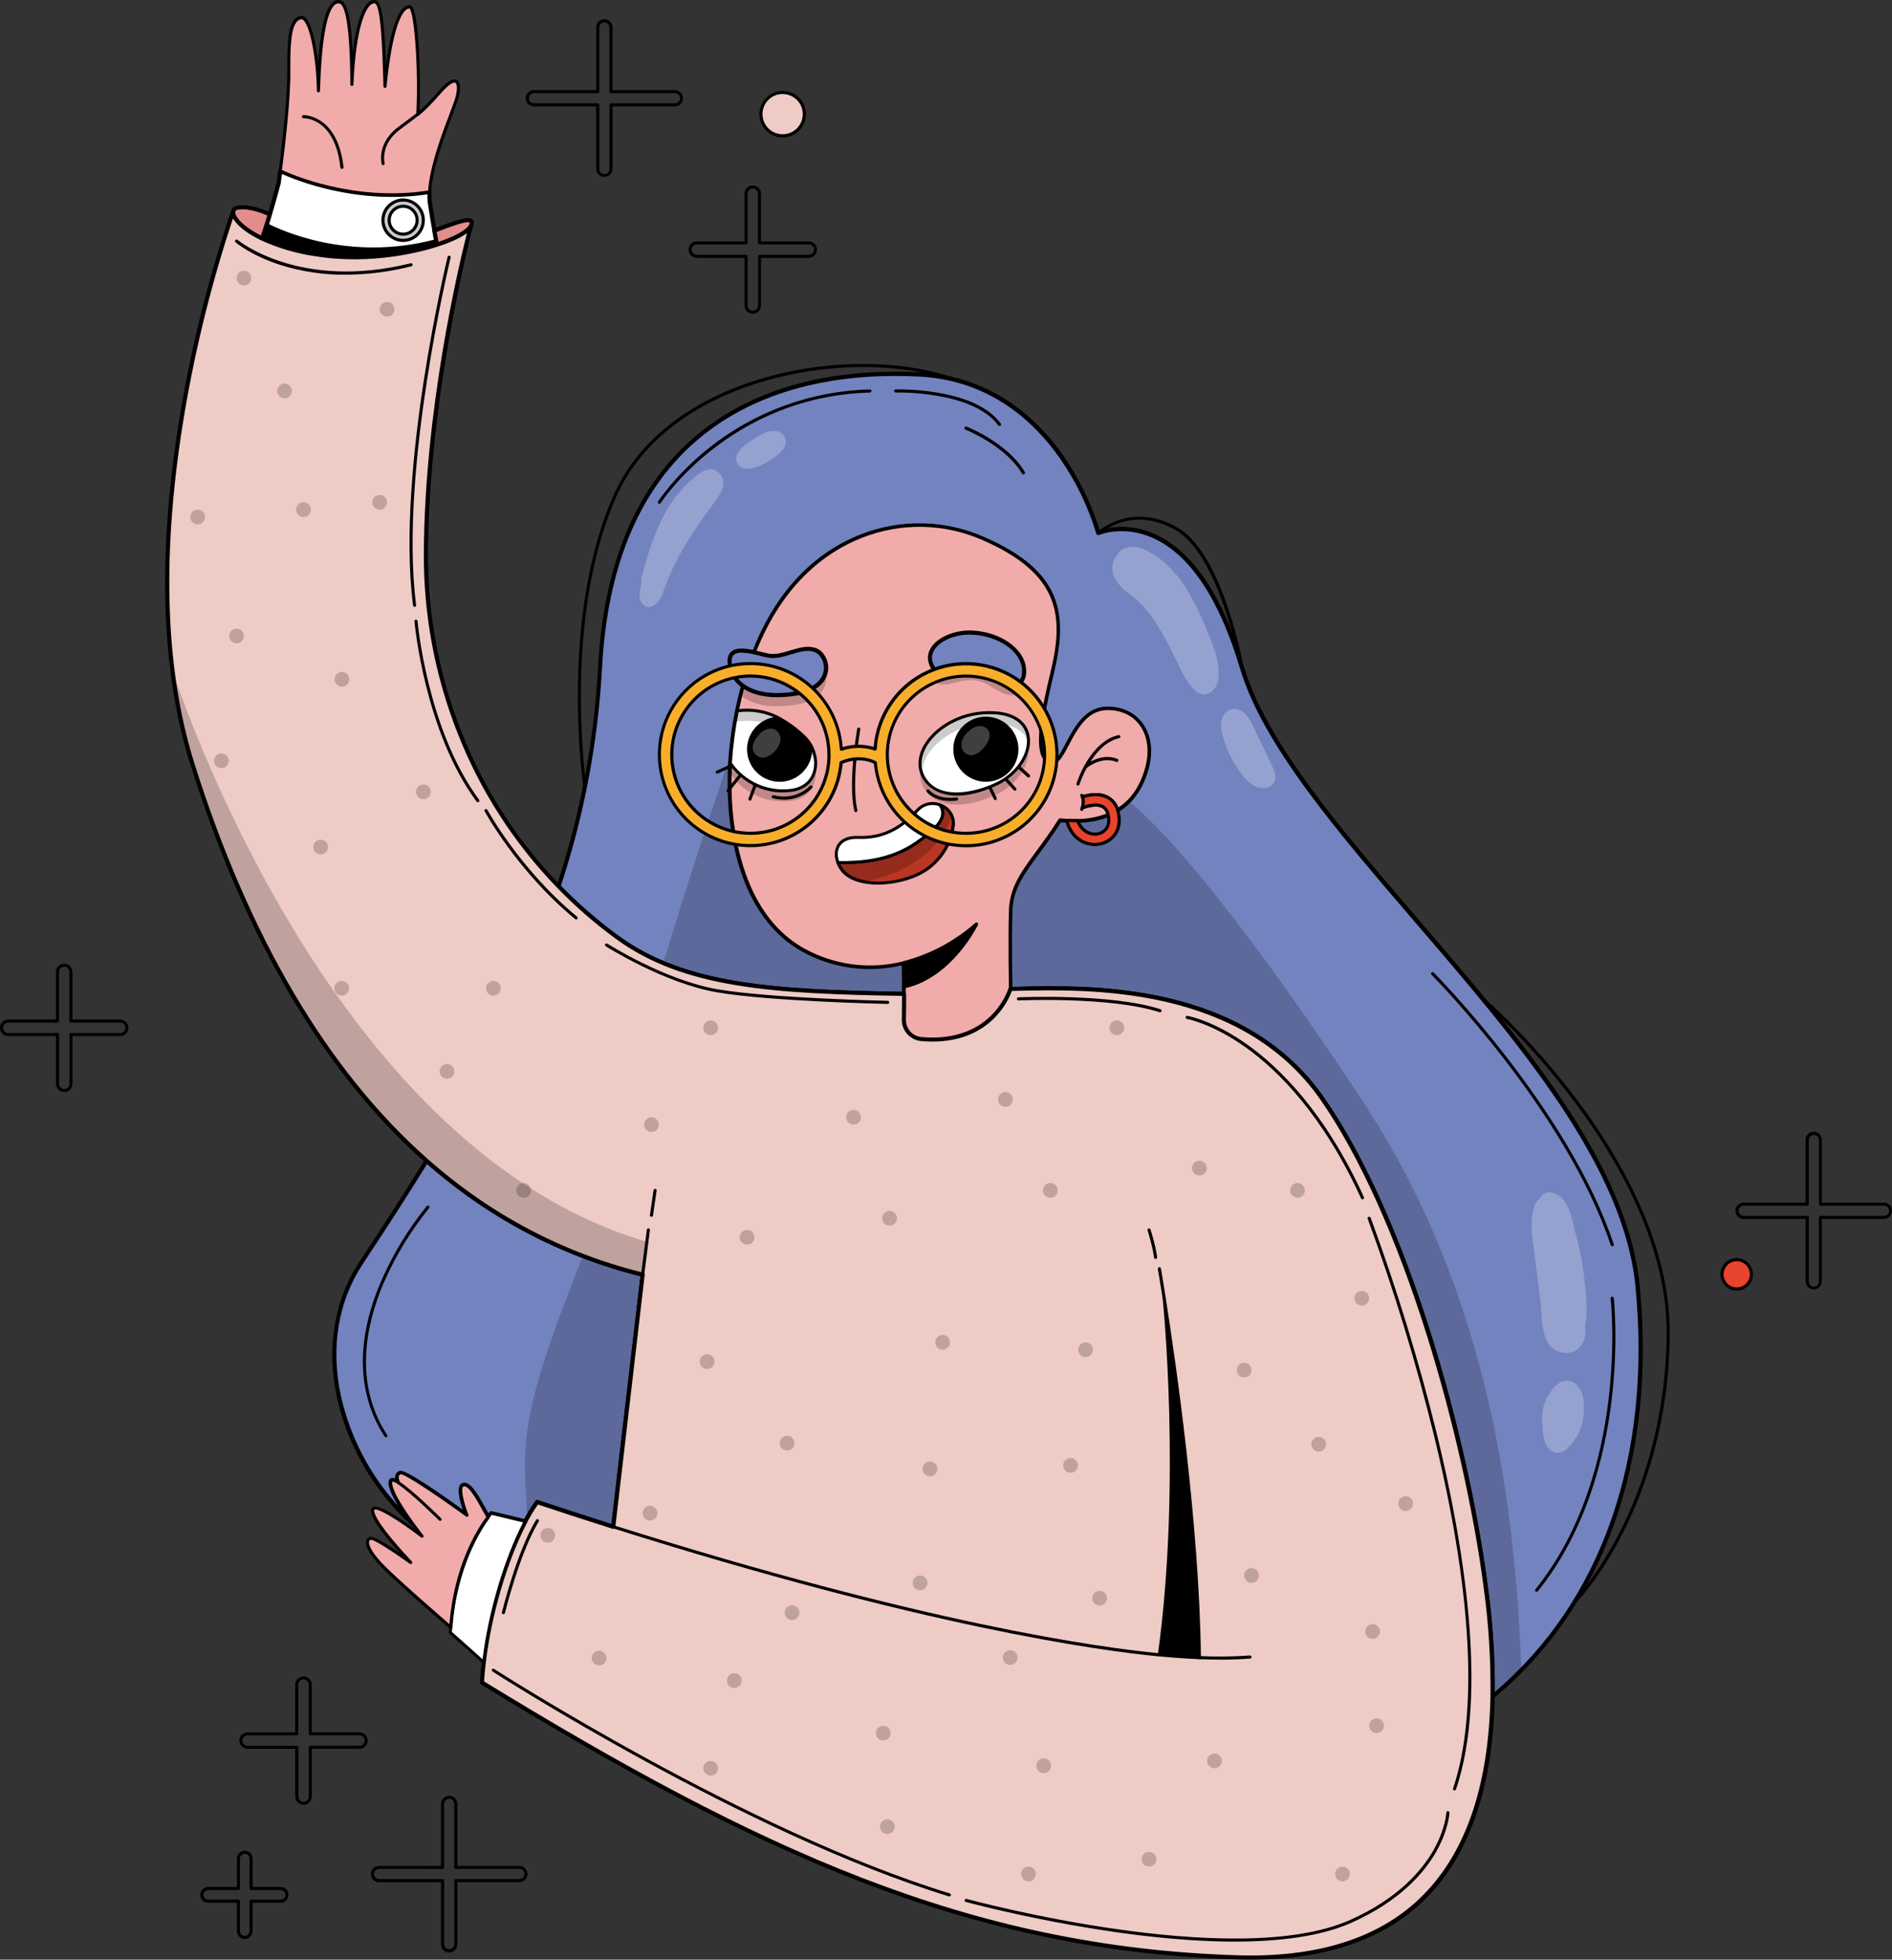 <?xml version="1.0" encoding="UTF-8"?> <svg xmlns="http://www.w3.org/2000/svg" id="Layer_2" data-name="Layer 2" viewBox="0 0 765.96 793.4"><rect x="0" y="0" width="765.96" height="793.4" fill="#333333" stroke="none"/> <defs> <style> .cls-1, .cls-2 { fill: #fff; } .cls-2, .cls-3, .cls-4 { fill-rule: evenodd; } .cls-5, .cls-3 { fill: #010101; opacity: .2; } .cls-5, .cls-3, .cls-6 { isolation: isolate; } .cls-7 { fill: #e8432c; } .cls-8 { fill: #f0abaa; } .cls-9 { fill: none; } .cls-4 { fill: #f9ae2b; } .cls-6 { fill: #fefefe; opacity: .25; } .cls-10 { fill: #7383c0; } .cls-11 { fill: #e28d8d; } .cls-12 { fill: #efcbc5; } </style> </defs> <g id="Layer_1-2" data-name="Layer 1"> <g id="Support"> <g id="Element"> <path id="Shape" d="M244.67,71.62c-1.84,0-3.33-1.48-3.35-3.31v-25.23h-25.18c-1.82,0-3.3-1.48-3.3-3.3s1.48-3.3,3.3-3.3h25.22V11.25c-.06-1.22,.56-2.38,1.6-3.01,1.05-.63,2.36-.63,3.41,0,1.05,.63,1.67,1.78,1.6,3.01v25.23h25.23c1.82,0,3.3,1.48,3.3,3.3s-1.48,3.3-3.3,3.3h-25.23v25.23c-.02,1.82-1.49,3.28-3.3,3.31Zm-28.5-33.89c-.73,0-1.41,.39-1.77,1.02-.37,.63-.37,1.41,0,2.05,.37,.63,1.04,1.02,1.77,1.02h25.85c.35,0,.63,.28,.63,.63v25.86c-.05,.76,.33,1.49,.99,1.89,.65,.4,1.47,.4,2.13,0s1.03-1.12,.99-1.89v-25.86c0-.35,.28-.62,.63-.63h25.86c1.13,0,2.05-.92,2.05-2.05s-.92-2.05-2.05-2.05h-25.89c-.35,0-.62-.28-.63-.63V11.25c.05-.76-.33-1.49-.99-1.89-.65-.4-1.47-.4-2.13,0-.65,.4-1.03,1.12-.99,1.89v25.86c0,.35-.28,.63-.63,.63h-25.82Z"></path> <path id="Shape-2" data-name="Shape" d="M181.84,790.55c-1.82-.02-3.28-1.49-3.31-3.3v-25.2h-25.23c-1.76-.09-3.14-1.54-3.14-3.31s1.38-3.22,3.14-3.31h25.23v-25.24c.09-1.76,1.54-3.14,3.31-3.14s3.22,1.38,3.31,3.14v25.23h25.23c1.76,.09,3.14,1.54,3.14,3.31s-1.38,3.22-3.14,3.31h-25.23v25.23c-.04,1.8-1.5,3.25-3.3,3.28Zm-28.5-33.89c-1.08,.07-1.92,.97-1.92,2.05s.84,1.98,1.92,2.05h25.86c.35,0,.63,.28,.63,.63v25.86c.07,1.08,.97,1.92,2.05,1.92s1.98-.84,2.05-1.92v-25.85c0-.35,.28-.63,.63-.63h25.86c1.08-.07,1.92-.97,1.92-2.05s-.84-1.98-1.92-2.05h-25.9c-.35,0-.62-.28-.63-.63v-25.84c-.07-1.08-.97-1.92-2.05-1.92s-1.98,.84-2.05,1.92v25.86c0,.35-.28,.62-.63,.63l-25.82-.03Z"></path> <path id="Shape-3" data-name="Shape" d="M734.32,522.06c-1.84,0-3.33-1.48-3.35-3.31v-25.23h-25.23c-1.76-.09-3.14-1.54-3.14-3.31s1.38-3.22,3.14-3.31h25.23v-25.22c-.06-1.22,.55-2.38,1.6-3.01,1.05-.63,2.36-.63,3.41,0,1.05,.63,1.67,1.78,1.6,3.01v25.22h25.23c1.76,.09,3.14,1.54,3.14,3.31s-1.38,3.22-3.14,3.31h-25.23v25.23c-.02,1.8-1.46,3.26-3.26,3.31Zm-28.54-33.9c-1.08,.07-1.92,.97-1.92,2.05s.84,1.98,1.92,2.05h25.86c.35,0,.63,.28,.63,.63v25.86c-.05,.76,.33,1.49,.99,1.89,.65,.4,1.47,.4,2.13,0,.65-.4,1.03-1.12,.99-1.89v-25.86c0-.35,.28-.62,.63-.63h25.86c1.08-.07,1.92-.97,1.92-2.05s-.84-1.98-1.92-2.05h-25.86c-.35,0-.63-.28-.63-.63v-25.85c.05-.76-.33-1.49-.99-1.89s-1.47-.4-2.13,0-1.03,1.12-.99,1.89v25.85c0,.17-.06,.33-.18,.45-.12,.12-.28,.18-.45,.18h-25.86Z"></path> <path id="Shape-4" data-name="Shape" d="M304.75,127.04c-1.85,0-3.35-1.5-3.35-3.35v-19.28h-19.28c-1.85,0-3.35-1.5-3.35-3.35s1.5-3.35,3.35-3.35h19.28v-19.28c0-1.85,1.5-3.35,3.35-3.35s3.35,1.5,3.35,3.35v19.28h19.28c1.85,0,3.35,1.5,3.35,3.35s-1.5,3.35-3.35,3.35h-19.28v19.28c0,1.85-1.5,3.35-3.35,3.35Zm-22.63-28.08c-1.16,0-2.1,.94-2.1,2.1s.94,2.1,2.1,2.1h19.94c.35,0,.63,.28,.63,.63v19.93c0,1.16,.94,2.1,2.1,2.1s2.1-.94,2.1-2.1v-19.95c0-.35,.28-.63,.63-.63h19.94c1.16,0,2.1-.94,2.1-2.1s-.94-2.1-2.1-2.1h-19.98c-.35,0-.63-.28-.63-.63v-19.91c0-1.16-.94-2.1-2.1-2.1s-2.1,.94-2.1,2.1v19.93c0,.35-.28,.63-.63,.63h-19.9Z"></path> <path id="Shape-5" data-name="Shape" d="M122.87,730.68c-1.85,0-3.35-1.5-3.35-3.35v-19.28h-19.28c-1.85,0-3.35-1.5-3.35-3.35s1.5-3.35,3.35-3.35h19.28v-19.28c0-1.85,1.5-3.35,3.35-3.35s3.35,1.5,3.35,3.35v19.28h19.28c1.85,0,3.35,1.5,3.35,3.35s-1.5,3.35-3.35,3.35h-19.28v19.28c0,1.85-1.5,3.35-3.35,3.35Zm-22.63-28.08c-1.16,0-2.1,.94-2.1,2.1s.94,2.1,2.1,2.1h19.93c.35,0,.63,.28,.63,.63v19.94c0,1.16,.94,2.1,2.1,2.1s2.1-.94,2.1-2.1v-19.97c0-.35,.28-.63,.63-.63h19.93c1.16,0,2.1-.94,2.1-2.1s-.94-2.1-2.1-2.1h-19.97c-.35,0-.63-.28-.63-.63v-19.91c0-1.16-.94-2.1-2.1-2.1s-2.1,.94-2.1,2.1v19.94c0,.35-.28,.63-.63,.63h-19.9Z"></path> <path id="Shape-6" data-name="Shape" d="M25.99,442.12c-1.85,0-3.35-1.5-3.35-3.35v-19.28H3.35c-1.85,0-3.35-1.5-3.35-3.35s1.5-3.35,3.35-3.35H22.63v-19.28c0-1.85,1.5-3.35,3.35-3.35s3.35,1.5,3.35,3.35v19.28h19.28c1.85,0,3.35,1.5,3.35,3.35s-1.5,3.35-3.35,3.35H29.34v19.28c0,1.85-1.5,3.35-3.35,3.35Zm-22.63-28.07c-1.16,0-2.1,.94-2.1,2.1s.94,2.1,2.1,2.1H23.29c.35,0,.63,.28,.63,.63v19.94c0,1.16,.94,2.1,2.1,2.1s2.1-.94,2.1-2.1v-19.97c0-.35,.28-.63,.63-.63h19.93c1.16,0,2.1-.94,2.1-2.1s-.94-2.1-2.1-2.1H28.7c-.35,0-.63-.28-.63-.63v-19.91c0-1.16-.94-2.1-2.1-2.1s-2.1,.94-2.1,2.1v19.94c0,.35-.28,.63-.63,.63H3.35Z"></path> <path id="Shape-7" data-name="Shape" d="M99.08,785.03c-1.76-.01-3.17-1.44-3.18-3.19v-11.49h-11.48c-1.18,.06-2.29-.53-2.9-1.55-.61-1.01-.61-2.28,0-3.29,.61-1.01,1.72-1.61,2.9-1.55h11.48v-11.49c0-1.76,1.43-3.19,3.19-3.19s3.19,1.43,3.19,3.19v11.49h11.49c1.7,.09,3.03,1.49,3.03,3.19s-1.33,3.1-3.03,3.19h-11.51v11.49c0,1.76-1.43,3.19-3.19,3.19Zm-14.68-19.81c-.72-.05-1.41,.31-1.78,.93-.37,.62-.37,1.39,0,2.01,.37,.62,1.06,.97,1.78,.93h12.11c.35,0,.63,.28,.63,.63v12.12c0,1.07,.87,1.94,1.94,1.94s1.94-.87,1.94-1.94v-12.12c0-.35,.28-.62,.63-.63h12.12c1.02-.07,1.81-.91,1.81-1.93s-.79-1.86-1.81-1.93h-12.12c-.35,0-.62-.28-.63-.63v-12.12c0-1.07-.87-1.94-1.94-1.94s-1.94,.87-1.94,1.94v12.09c0,.35-.28,.63-.63,.63l-12.11,.03Z"></path> <circle id="Shape-8" data-name="Shape" class="cls-12" cx="316.85" cy="46.23" r="8.79"></circle> <path id="Shape-9" data-name="Shape" d="M316.85,55.65c-3.81,0-7.24-2.3-8.7-5.81-1.46-3.52-.65-7.57,2.05-10.26,2.7-2.69,6.75-3.49,10.27-2.03,3.52,1.46,5.81,4.9,5.8,8.71-.02,5.19-4.23,9.39-9.41,9.4Zm0-17.6c-4.5,0-8.15,3.64-8.16,8.14,0,4.5,3.62,8.15,8.12,8.17,4.5,.02,8.16-3.61,8.19-8.11,0-2.17-.85-4.24-2.38-5.78-1.53-1.53-3.61-2.39-5.77-2.39v-.03Z"></path> <circle id="Shape-10" data-name="Shape" class="cls-7" cx="703.1" cy="515.92" r="5.95"></circle> <path id="Shape-11" data-name="Shape" d="M703.1,522.5c-2.66,0-5.07-1.6-6.09-4.06-1.02-2.46-.46-5.29,1.42-7.17,1.88-1.88,4.72-2.45,7.18-1.42s4.06,3.42,4.06,6.09c0,3.63-2.94,6.57-6.57,6.57Zm0-11.89c-2.15,0-4.1,1.29-4.92,3.28-.83,1.99-.37,4.28,1.15,5.8,1.52,1.52,3.81,1.98,5.8,1.16,1.99-.82,3.29-2.76,3.29-4.92,0-2.93-2.38-5.31-5.31-5.32h0Z"></path> </g> <g id="Character"> <path id="Shape-12" data-name="Shape" d="M236.78,319.24c-.31,0-.58-.23-.62-.54-.1-.69-9.92-68.73,12.43-118.59,10.32-23.03,33.41-40.16,64.9-48.24,27.73-7.09,57.84-5.77,78.61,3.44,.32,.14,.47,.52,.33,.84-.07,.15-.19,.28-.35,.33s-.33,.05-.49-.02c-20.51-9.1-50.3-10.39-77.79-3.35-31.16,7.96-53.91,24.83-64.08,47.51-22.21,49.5-12.42,117.2-12.32,117.89,.05,.34-.18,.66-.53,.72h-.09Z"></path> <path id="Shape-13" data-name="Shape" class="cls-10" d="M604.27,686.89c.17-14.86-.76-29.7-2.77-44.42-7.65-58.33-31.65-147.79-66.01-197.4-33.46-48.34-97.91-45.26-126.46-44.69,0-.01,0-.03,0-.04,0,0-.37-18.54,0-31.63,.37-13.09,9.45-20,20-36.72,5.09,.36,24.36,2.51,32.69-14.54,8.33-17.06,.36-30.91-13.82-30.54-14.18,.37-16.36,23.27-22.54,21.79l-.41-.12c-3.94-1.3-4.62-7.38-2.91-18.23,.76-4.9,2.02-10.79,3.68-17.64,5.46-22.55,4.73-40.36-27.66-54.54-32.39-14.18-72.73-1.09-91.27,42.18-.53,1.24-1.04,2.51-1.53,3.76-.84,2.04-1.55,4.12-2.26,6.24-.81,2.41-1.56,4.87-2.25,7.37-.91,3.31-1.68,6.71-2.4,10.1-1.41,7.01-2.32,14.11-2.73,21.25v.44c-.18,3.26-.24,6.51-.19,9.73,.07,6.44,.65,12.86,1.74,19.2,3.69,21.22,13.35,39.18,30.36,47.36,11.9,5.87,25.5,7.28,38.35,3.99,.05,4.01,.08,8.28,.08,12.57-50.61-.84-88.55-2.71-116.19-22.93-8.44-6.16-16.34-13.02-23.62-20.5,9.46-28.64,15.1-58.4,16.77-88.52,5.3-100.4,73.29-121.78,129.56-118.75,56.27,3.03,72.19,64.21,72.19,64.21,0,0,37.01-16.4,58.16,54.48,21.15,70.88,151.87,163.07,160.18,250.7,5.91,62.35-9.59,125.07-58.74,165.87Z"></path> <path id="Shape-14" data-name="Shape" d="M604.27,687.72c-.13,0-.25-.03-.36-.08-.3-.14-.48-.44-.48-.77,.18-14.8-.74-29.6-2.77-44.26-4.1-31.3-12.46-68.42-22.95-101.85-12.47-39.76-27.31-72.69-42.91-95.22-32.16-46.41-93.53-45.06-122.96-44.4l-2.8,.07c-.25,0-.49-.11-.66-.3s-.23-.45-.18-.7c0-1.59-.35-19.12,0-31.54,.26-9.4,4.85-15.64,11.2-24.31,2.7-3.67,5.76-7.84,8.94-12.87,.16-.26,.46-.41,.76-.39l.65,.05c5.8,.44,23.47,1.79,31.26-14.12,4.19-8.54,4.43-16.76,.7-22.59-2.86-4.44-7.88-6.9-13.74-6.75-7.83,.19-11.85,7.85-15.09,13.99-2.51,4.78-4.49,8.55-7.68,7.79-.16,0-.31-.08-.46-.13-4.28-1.42-5.36-7.33-3.5-19.17,.72-4.62,1.93-10.41,3.7-17.71,2.41-9.93,4.12-20.43,.39-29.91-3.72-9.48-12.49-17.05-27.55-23.65-15.51-6.87-33.13-7.22-48.9-.96-18.09,7.15-32.36,21.92-41.27,42.7-.55,1.31-1.06,2.51-1.53,3.74-.77,1.96-1.5,3.98-2.24,6.19-.74,2.21-1.54,4.8-2.24,7.33-.88,3.21-1.68,6.6-2.38,10.06-1.4,6.97-2.31,14.03-2.72,21.13v.44c-.18,3.26-.24,6.51-.19,9.66,.07,6.39,.65,12.77,1.74,19.08,5.07,29.19,19.05,41.53,29.89,46.74,11.72,5.78,25.13,7.18,37.79,3.93,.25-.06,.52,0,.73,.16,.2,.16,.32,.42,.31,.68,.06,4.44,.08,8.68,.08,12.62,0,.22-.09,.44-.25,.6-.16,.15-.38,.24-.6,.24-52.56-.84-89.08-2.91-116.67-23.1-8.5-6.21-16.45-13.13-23.78-20.69-.21-.22-.29-.54-.19-.84,9.49-28.56,15.12-58.26,16.77-88.31,2.08-40.63,14.65-71.53,37.34-91.9,28.33-25.46,66.23-29.09,93.05-27.66,16.23,.84,39.4,7.4,57.84,33.59,6.47,9.3,11.48,19.54,14.85,30.36,2.79-.96,11.74-3.29,22.57,1.68,15.26,7.03,27.32,25.09,35.85,53.64,9.15,30.69,38.99,65.43,70.58,102.21,41.75,48.61,84.91,98.9,89.64,148.65,6.71,70.29-14.31,129.45-59.04,166.59-.14,.14-.34,.22-.54,.23Zm-179.08-288.45c32.28,0,82.65,4.37,110.98,45.3,15.69,22.63,30.61,55.75,43.14,95.67,10.52,33.53,18.9,70.75,23.01,102.14,1.94,14.14,2.88,28.4,2.81,42.67,43.33-36.84,63.58-94.98,57-163.95-4.68-49.23-47.67-99.3-89.24-147.72-31.7-36.92-61.65-71.79-70.91-102.82-8.38-28.06-20.12-45.76-34.89-52.59-12.16-5.62-22.03-1.42-22.12-1.37-.22,.1-.48,.1-.7,0-.22-.11-.39-.31-.45-.54-3.29-10.98-8.32-21.36-14.9-30.74-9.94-14.13-27.81-31.31-56.52-32.84-26.51-1.43-63.95,2.14-91.87,27.22-22.31,20.05-34.69,50.56-36.8,90.69-1.64,30.02-7.24,59.7-16.66,88.25,7.17,7.34,14.93,14.07,23.21,20.12,27.03,19.78,63.06,21.91,114.85,22.76,0-3.35,0-6.96-.07-10.7-12.74,3.03-26.15,1.51-37.89-4.29-11.2-5.38-25.63-18.07-30.82-47.97-1.1-6.39-1.69-12.85-1.76-19.34-.05-3.19,0-6.48,.19-9.79v-.44c.44-7.17,1.39-14.3,2.83-21.34,.7-3.5,1.52-6.91,2.41-10.16,.7-2.51,1.46-5.03,2.26-7.41,.75-2.24,1.49-4.29,2.27-6.28,.48-1.22,.98-2.46,1.54-3.78,9.09-21.21,23.68-36.29,42.19-43.58,16.18-6.42,34.27-6.06,50.19,.99,31.42,13.77,34.1,30.78,28.12,55.5-1.75,7.25-2.95,13-3.66,17.6-1.68,10.72-.95,16.22,2.34,17.31l.34,.09c1.93,.45,3.72-2.97,5.81-6.94,3.25-6.19,7.7-14.67,16.52-14.89,6.47-.18,12.01,2.57,15.19,7.54,4.07,6.32,3.85,15.15-.6,24.23-8.3,16.93-26.83,15.52-32.89,15.09h-.15c-3.1,4.89-6.09,8.94-8.73,12.53-6.17,8.38-10.63,14.47-10.9,23.33-.32,11.39-.08,27.11,0,30.8l1.94-.05c3.96-.21,8.48-.31,13.4-.31Z"></path> <path id="Shape-15" data-name="Shape" class="cls-10" d="M260.16,516.06l-11.9,102.09c-10.69-3.35-21-6.71-30.79-10.02-1.79,2.49-3.4,5.11-4.8,7.84l-13.82-3.35s-.46,.51-1.22,1.53c-2.69-4.23-7.21-14.54-10.37-12.84-2.46,1.32,1.78,12.16,1.78,12.16,0,0-24.49-17.8-26.91-17.16s-.78,4.01-.78,4.01c-1.53-.99-2.66-1.4-3.02-.84-1.37,2.72,4.4,11.51,8.56,17.27-29.81-27.79-42.24-72.79-20.69-105.54,8.57-13.01,17.6-26.74,26.48-41.25,24.47,21.57,53.37,37.72,87.48,46.1Z"></path> <path id="Shape-16" data-name="Shape" d="M248.26,618.99c-.08,.01-.17,.01-.25,0-10.54-3.35-20.7-6.63-30.22-9.82-1.62,2.31-3.08,4.73-4.38,7.23-.18,.34-.56,.52-.94,.43l-13.32-3.2c-.2,.25-.49,.62-.84,1.1-.16,.22-.43,.35-.7,.34-.27-.01-.53-.16-.67-.39-.62-.97-1.33-2.25-2.09-3.62-1.91-3.44-5.46-9.86-7.18-8.93-.96,.5,.08,5.8,2.15,11.11,.14,.35,.03,.75-.26,.98s-.71,.24-1.01,.01c-11.51-8.38-24.47-17.05-26.27-17.05h0c-.24,.05-.44,.21-.54,.43-.17,.81-.04,1.66,.36,2.39,.16,.34,.08,.74-.2,.99-.28,.25-.69,.28-1.01,.08-.57-.42-1.21-.74-1.89-.95-.23,1.04,.26,4.64,8.57,16.16,.25,.35,.2,.83-.12,1.12-.32,.29-.81,.28-1.13-.01-15.09-14.02-25.65-32.25-29.84-51.32-4.42-20.12-1.2-39.7,9.05-55.27,8.89-13.52,17.6-26.82,26.46-41.24,.13-.21,.34-.35,.59-.39,.24-.04,.49,.04,.68,.2,25.55,22.54,54.86,37.99,87.11,45.91,.41,.1,.67,.49,.63,.91l-11.9,102.09c-.03,.25-.17,.47-.38,.61-.14,.08-.31,.11-.47,.09Zm-30.81-11.69c.09-.02,.18-.02,.27,0,9.39,3.15,19.41,6.41,29.81,9.71l11.74-100.35c-32.01-8.02-61.62-23.61-86.34-45.45-8.68,14.09-17.24,27.17-25.99,40.43-10.15,15.4-13.19,34.06-8.82,53.99,3.77,16.43,11.72,31.6,23.07,44.06-4.9-8.05-3.96-9.93-3.6-10.64l.05-.09c.53-.79,1.47-.7,2.36-.35-.09-.6,0-1.21,.23-1.77,.32-.68,.94-1.19,1.68-1.37,2.31-.6,17.14,9.76,25.41,15.72-1.33-3.93-2.69-9.41-.44-10.61,3.17-1.68,6.51,4.29,9.44,9.6,.49,.89,.97,1.75,1.41,2.51,.32-.39,.5-.6,.52-.61,.21-.23,.53-.33,.84-.25l13.19,3.16c1.35-2.56,2.87-5.02,4.57-7.37,.15-.19,.38-.3,.63-.31Z"></path> <path id="Shape-17" data-name="Shape" d="M652.69,504.53c-.27,0-.51-.17-.6-.43-18.17-54.55-72.03-108.96-72.58-109.47-.23-.25-.22-.63,.02-.87,.24-.24,.63-.25,.87-.02,.54,.54,54.62,55.13,72.88,109.97,.07,.16,.06,.35-.02,.51s-.22,.28-.39,.33c-.06,0-.13,0-.19-.02Z"></path> <path id="Shape-18" data-name="Shape" d="M266.96,203.98c-.12,0-.24-.03-.34-.1-.28-.18-.37-.55-.2-.84,.08-.11,7.12-11.08,21.13-22.09,18.47-14.52,41.14-22.69,64.62-23.28,.35,0,.63,.28,.63,.63s-.28,.63-.63,.63c-56.66,1.61-84.45,44.36-84.73,44.78-.11,.16-.3,.26-.49,.27h0Z"></path> <path id="Shape-19" data-name="Shape" d="M404.64,172.49c-.2,0-.39-.1-.5-.26-10.35-14.11-41.22-13.33-41.53-13.32-.17,0-.33-.05-.45-.16-.12-.11-.19-.27-.19-.44,0-.35,.26-.64,.61-.65,5.75-.06,11.49,.39,17.15,1.34,12.35,2.12,20.9,6.33,25.43,12.49,.14,.19,.16,.45,.05,.66-.11,.21-.32,.35-.56,.35h0Z"></path> <path id="Shape-20" data-name="Shape" d="M156.26,581.91c-.21,0-.41-.11-.53-.28-11.17-17.07-11.74-38.64-1.68-62.36,4.79-11.12,11.09-21.54,18.71-30.95,.11-.13,.26-.21,.43-.22,.17-.01,.33,.04,.46,.15,.26,.23,.29,.62,.07,.89-7.56,9.33-13.81,19.65-18.56,30.69-6.87,16.25-12.18,40.06,1.61,61.19,.17,.28,.09,.65-.18,.84-.1,.05-.22,.07-.34,.07h0Z"></path> <path id="Shape-21" data-name="Shape" d="M622.11,644.47c-.14,0-.28-.05-.39-.13-.13-.1-.22-.26-.24-.42s.03-.33,.14-.47c38.12-47.52,30.52-117.05,30.44-117.75-.04-.34,.21-.66,.55-.7,.34-.03,.65,.21,.7,.55,.08,.7,7.75,70.74-30.71,118.68-.12,.15-.3,.24-.49,.23h0Z"></path> <path id="Shape-22" data-name="Shape" d="M414.33,192.1c-.22,0-.42-.12-.54-.31-6.71-11.37-22.79-17.79-22.95-17.86-.16-.06-.3-.18-.36-.34-.07-.16-.06-.34,.01-.5,.06-.16,.18-.29,.34-.36s.34-.06,.5,0c.67,.26,16.61,6.64,23.57,18.38,.11,.2,.11,.44,0,.63-.11,.2-.32,.32-.55,.32l-.03,.03Z"></path> <path id="Shape-23" data-name="Shape" class="cls-6" d="M291.08,191.5c-3.97-3.86-8.93,.71-11.95,3.48-11.09,10.16-15.77,24.97-19.44,39.08-.15,.55-.14,1.13,.04,1.68-.08,.37-.16,.74-.23,1.11-.43,2.23-1.17,4.82,.09,6.89,3.02,4.93,7.54-.1,8.65-3.44,4.48-13.2,11.74-24.46,20.01-35.58,2.66-3.6,7.16-8.99,2.83-13.21Z"></path> <path id="Shape-24" data-name="Shape" class="cls-6" d="M314.17,174.5c-2.83-.39-5.87,1.01-8.48,2.94-3.54,1.83-9.8,6.4-6.98,10.48,3.14,4.52,11.49-.31,14.59-2.62,2-1.48,4.58-3.45,4.8-6.14,.18-2.37-1.57-4.44-3.94-4.66Z"></path> <path id="Shape-25" data-name="Shape" class="cls-6" d="M487.58,252.77c-4.95-11.91-12.84-26.48-26.04-30.86-3.71-1.24-8.2,0-9.52,3.13-1.53,1.97-2.07,4.54-1.47,6.96,1.4,5.87,8.25,9.04,12.05,13.18,4.74,5.16,8.12,11.42,11.38,17.6,2.79,5.27,5.38,12.66,9.82,16.76,4.44,4.1,9.11-.28,9.54-5.18,.64-7.38-3.03-14.99-5.78-21.59Z"></path> <path id="Shape-26" data-name="Shape" class="cls-6" d="M516.28,314.04c-.27-2.34-1.68-4.69-2.67-6.8-1.33-2.94-2.73-5.86-4.19-8.75-1.78-3.54-3.76-9.78-7.99-11.2-3.29-1.11-6.14,1.21-6.87,4.38-.62,2.69,.07,5.56,1.1,8.27,1.01,3.41,2.49,6.67,4.38,9.69,2.17,3.45,5.27,8.02,9.44,9.22,3.45,.94,7.24-.84,6.8-4.81Z"></path> <path id="Shape-27" data-name="Shape" class="cls-6" d="M642.08,524.51c-.73-8.92-1.94-17.8-4.6-26.33-1.11-6.06-3.05-13.52-8.53-15.17-2.77-.84-4.43,.18-5.39,2.08-2.8,1.89-3.28,6.24-3.45,9.3-.28,5.1,.75,10.28,1.38,15.31,.7,5.59,1.41,11.18,2.12,16.76,.84,6.95-.24,19.79,9.08,21.19,1.25,.2,2.53,.1,3.73-.28,1.05-.14,2.01-.69,2.66-1.53,2.4-2.25,3.39-5.62,2.58-8.81,1.01-4.21,.67-9.32,.41-12.52Z"></path> <path id="Shape-28" data-name="Shape" class="cls-6" d="M641.08,566.64c-.49-4.47-4.24-9.38-9.22-7.05-2.11,1.15-3.78,2.98-4.73,5.19-.29,.25-.54,.56-.71,.91-1.91,3.58-2.58,7.69-1.9,11.68,0,4.01,.9,8.61,3.99,10.28,3.55,1.94,6.97-1.52,8.95-4.83,3.45-4.33,4.22-10.83,3.62-16.18Z"></path> <path id="Shape-29" data-name="Shape" d="M502.83,270.96c-.3,0-.56-.22-.62-.52-.08-.46-8.38-45.79-26.41-55.91-17.9-10.06-30.18,1.27-30.7,1.76-.26,.17-.6,.12-.81-.1-.21-.23-.22-.57-.03-.81,.13-.13,13.45-12.44,32.18-1.94,7.83,4.39,14.76,15.3,20.61,32.42,2.69,7.97,4.83,16.11,6.43,24.37,.06,.34-.17,.67-.51,.73h-.14Z"></path> <path id="Shape-30" data-name="Shape" d="M637.76,648.83c-.25,0-.48-.15-.58-.39-.1-.23-.04-.5,.14-.68,.36-.37,36.57-37.64,37.4-107.24,.43-36.33-19.98-71.34-37.18-94.29-11.24-15.03-23.91-28.95-37.82-41.56-.26-.23-.29-.63-.05-.89,.23-.26,.63-.29,.89-.05,13.98,12.67,26.71,26.65,38.02,41.76,17.31,23.12,37.83,58.37,37.43,95.06-.84,70.14-37.4,107.74-37.77,108.12-.13,.12-.3,.18-.48,.18h0Z"></path> <path id="Shape-31" data-name="Shape" class="cls-3" d="M365.15,402.38c-39.63-.64-71.48-1.94-96.71-12.18,10.19-33.69,19.51-61.78,26.44-81.93l-.05,.79v.44c-.18,3.26-.24,6.51-.19,9.73,.07,6.44,.65,12.86,1.74,19.2,3.69,21.22,13.35,39.18,30.36,47.36,11.9,5.87,25.5,7.28,38.35,3.99,.03,4.01,.06,8.28,.06,12.61Z"></path> <path id="Shape-32" data-name="Shape" class="cls-3" d="M615.87,675.34c-3.94,4.07-8.1,7.93-12.46,11.54,.17-14.86-.76-29.7-2.77-44.42-7.63-58.33-31.65-147.79-66.01-197.4-33.46-48.34-97.91-45.26-126.46-44.69,0-.01,0-.03,0-.04,0,0-.37-18.54,0-31.63,.1-3.43,9.53-27.66,20.87-36.72,11.65-9.34,25.26-3.55,27.77-7.54,0,0,25.75,16.76,94.41,120.7,53.47,80.88,62.2,169.57,64.66,230.22Z"></path> <path id="Shape-33" data-name="Shape" class="cls-3" d="M259.29,516.06l-11.9,102.09c-10.69-3.35-21-6.71-30.79-10.02-1.17,1.61-2.25,3.29-3.24,5.03-1.34-28.41-4.33-37.37,22.53-104.33,7.64,2.87,15.45,5.29,23.39,7.23h0Z"></path> <path id="Shape-34" data-name="Shape" class="cls-8" d="M461.77,317.43c-2.04,4.31-5.28,7.94-9.34,10.45-.59-2.07-1.96-3.84-3.82-4.93-3.45-1.99-7.81-1.16-10.38-.36,.52,1.46,.48,3.06-.11,4.49,1.73-.71,5.87-1.93,8.38-.49,1.13,.72,1.89,1.89,2.1,3.22-3.94,1.54-8.13,2.37-12.36,2.43-1.68,.04-3.16,0-4.42-.08-1.26-.08-2.1-.14-2.78-.19-10.55,16.72-19.64,23.63-20,36.72-.36,13.09,0,31.63,0,31.63,0,.01,0,.03,0,.04-.31,1.03-7.27,22.79-36.05,20.29-4.04-.36-7.12-3.78-7.05-7.84,.06-3.42,.08-6.95,.08-10.44v-2.93c18.8-4.07,28.9-24.64,29.21-25.28-8.17,7.24-17.89,12.5-28.42,15.39l-.84,.22c-12.85,3.29-26.45,1.88-38.35-3.99-17.01-8.17-26.67-26.13-30.36-47.36-1.09-6.34-1.67-12.77-1.74-19.2-.05-3.22,0-6.47,.19-9.73v-.44c.41-7.14,1.33-14.24,2.73-21.25,.69-3.41,1.48-6.79,2.4-10.1,.69-2.5,1.44-4.95,2.25-7.37,.7-2.12,1.45-4.19,2.26-6.24,.49-1.27,1.01-2.51,1.53-3.76,18.54-43.27,58.91-56.36,91.27-42.18,32.37,14.18,33.1,31.99,27.66,54.54-1.68,6.86-2.92,12.74-3.68,17.64-1.68,10.85-1.03,16.93,2.91,18.23l.41,.12c6.18,1.46,8.38-21.45,22.54-21.79,14.16-.34,22.13,13.44,13.77,30.53Z"></path> <path id="Shape-35" data-name="Shape" d="M377.48,421.49c-1.45,0-2.97-.07-4.55-.21-4.37-.39-7.69-4.08-7.63-8.47,.06-3.24,.08-6.71,.08-10.44v-2.93c0-.3,.21-.55,.49-.62,14.31-3.09,23.53-15.98,27.11-21.93-7.68,6.13-16.52,10.64-25.99,13.26l-.88,.23c-12.99,3.33-26.74,1.9-38.76-4.04-11.15-5.36-25.53-18-30.72-47.78-1.09-6.37-1.68-12.82-1.75-19.28-.05-3.19,0-6.47,.19-9.77v-.44c.4-7.2,1.31-14.36,2.72-21.42,.7-3.49,1.51-6.9,2.41-10.14,.7-2.51,1.46-5.03,2.26-7.4s1.48-4.29,2.26-6.27c.48-1.22,.98-2.46,1.54-3.78,9.07-21.16,23.61-36.19,42.08-43.48,16.13-6.4,34.16-6.05,50.02,.98,31.29,13.71,33.96,30.64,28,55.26-1.76,7.26-2.96,13.02-3.67,17.6-1.68,10.85-.91,16.42,2.51,17.54l.35,.1c2.1,.49,3.91-3.01,6.04-7.05,3.4-6.49,7.65-14.56,16.34-14.78,6.41-.16,11.88,2.51,15.01,7.43,4.02,6.25,3.8,15.01-.61,24.02-2.1,4.42-5.42,8.14-9.57,10.73-.16,.1-.37,.12-.54,.05-.18-.06-.32-.21-.38-.39-.55-1.92-1.82-3.56-3.54-4.58-3.03-1.75-6.9-1.14-9.27-.49,.23,1.01,.23,2.06,0,3.07,1.84-.6,5.38-1.42,7.77,0,1.29,.8,2.16,2.12,2.4,3.62,.07,.3-.09,.61-.38,.72-4.01,1.59-8.28,2.43-12.6,2.5-1.41,0-2.83,0-4.47-.08l-2.36-.17h-.06c-3.13,4.93-6.13,9.01-8.79,12.62-6.19,8.43-10.67,14.52-10.9,23.47-.36,12.92,0,31.41,0,31.6,0,.09-.02,.18-.05,.27-.38,1.17-6.82,20.85-32.14,20.86Zm-10.81-21.52v2.43c0,3.7,0,7.22-.08,10.45-.05,3.72,2.77,6.86,6.48,7.2,28.06,2.43,34.97-18.44,35.38-19.81,0-1.5-.35-19.09,0-31.55,.26-9.34,4.83-15.56,11.16-24.16,2.7-3.68,5.77-7.85,8.94-12.87,.12-.2,.35-.31,.58-.29h.43l2.34,.16c1.61,.08,2.99,.11,4.37,.08,3.97-.05,7.91-.78,11.64-2.16-.24-.96-.84-1.78-1.68-2.3-2.17-1.25-6.09-.2-7.85,.53-.23,.09-.5,.04-.68-.13-.18-.17-.24-.44-.15-.67,.54-1.29,.58-2.73,.11-4.05-.07-.16-.06-.35,.01-.51,.08-.16,.22-.28,.39-.33,3.01-.93,7.34-1.62,10.9,.42,1.76,1.02,3.11,2.62,3.83,4.52,3.65-2.44,6.57-5.82,8.45-9.79l.56,.28-.56-.28c4.19-8.61,4.45-16.91,.68-22.79-2.89-4.51-7.97-7-13.92-6.85-7.96,.2-12,7.91-15.26,14.11-2.47,4.69-4.42,8.38-7.44,7.69l-.44-.13c-4.19-1.37-5.2-7.22-3.35-18.93,.72-4.62,1.93-10.4,3.69-17.69,2.41-9.97,4.13-20.49,.39-30.03-3.74-9.54-12.57-17.17-27.66-23.79-15.56-6.9-33.24-7.24-49.06-.96-18.15,7.17-32.46,21.98-41.39,42.81-.55,1.31-1.06,2.51-1.53,3.75-.77,1.96-1.51,3.99-2.25,6.2-.79,2.35-1.54,4.81-2.24,7.34-.88,3.21-1.68,6.6-2.38,10.06-1.41,6.98-2.32,14.05-2.72,21.16v.44c-.18,3.27-.24,6.53-.19,9.69,.07,6.4,.65,12.79,1.74,19.1,2.81,16.17,10.29,37.42,30.02,46.9,11.76,5.81,25.22,7.21,37.92,3.95,.29-.07,.55-.13,.84-.21,10.43-2.86,20.07-8.07,28.18-15.23,.23-.22,.58-.25,.84-.06,.24,.18,.32,.51,.19,.78-.52,.89-10.59,21.17-29.21,25.55Z"></path> <path id="Shape-36" data-name="Shape" d="M395.21,374.17c-.31,.64-10.4,21.21-29.21,25.28,0-3.35,0-6.57-.08-9.67l.84-.22c10.54-2.88,20.27-8.15,28.44-15.39Z"></path> <path id="Shape-37" data-name="Shape" d="M366.01,400.07c-.14,0-.28-.05-.39-.14-.15-.12-.24-.3-.23-.49,0-3.35,0-6.57-.08-9.66,0-.3,.2-.56,.49-.62l.84-.21c10.43-2.86,20.07-8.07,28.18-15.23,.23-.22,.58-.25,.84-.06,.24,.18,.32,.51,.19,.78-.42,.84-10.67,21.51-29.63,25.61l-.19,.02Zm.56-9.81c0,2.71,.06,5.52,.07,8.38,13.87-3.35,22.84-15.93,26.35-21.79-7.68,6.13-16.52,10.64-25.99,13.26l-.43,.15Zm28.64-16.09l.43,.46-.43-.46Z"></path> <path id="Shape-38" data-name="Shape" d="M346.47,328.8c-.29,0-.55-.2-.61-.49-2.59-11.31,1.02-32.36,1.17-33.25,.04-.22,.19-.41,.4-.48,.21-.08,.45-.04,.62,.1s.26,.37,.22,.59c-.04,.22-3.72,21.7-1.19,32.76,.04,.16,0,.33-.08,.47s-.23,.24-.39,.28c-.05,.01-.09,.02-.14,.02Z"></path> <path id="Shape-39" data-name="Shape" d="M436.4,318.03c-.06,.01-.12,.01-.18,0-.16-.05-.29-.16-.37-.31-.08-.15-.09-.32-.04-.48,.22-.7,5.48-17.01,17-19.62,.34-.08,.68,.14,.75,.48s-.14,.68-.48,.75c-10.81,2.44-16.03,18.61-16.08,18.77-.1,.25-.34,.41-.6,.41h0Z"></path> <path id="Shape-40" data-name="Shape" d="M439.47,311.12c-.26,0-.5-.16-.59-.41-.09-.25-.02-.53,.18-.7,.27-.23,6.58-5.5,13.32-2.75,.16,.06,.28,.19,.35,.35,.06,.16,.06,.33,0,.49-.06,.16-.19,.29-.35,.35-.16,.06-.34,.06-.49,0-6.02-2.46-11.97,2.51-12.03,2.51-.11,.1-.24,.15-.39,.16h0Z"></path> <path id="Shape-41" data-name="Shape" class="cls-3" d="M437.92,327.7c.08-.2,.17-.4,.23-.6,.59-1.43,.63-3.03,.11-4.49-.09-.24-.2-.46-.34-.67"></path> <path id="Shape-42" data-name="Shape" d="M437.92,328.31c-.08,0-.16-.01-.23-.04-.16-.06-.29-.19-.35-.34-.07-.16-.06-.34,.01-.49h0c.08-.17,.14-.34,.19-.51,.55-1.3,.59-2.75,.13-4.08-.07-.19-.16-.37-.26-.54-.18-.28-.11-.64,.15-.84,.27-.18,.64-.12,.84,.14,.17,.26,.31,.54,.41,.84,.57,1.6,.54,3.35-.1,4.93-.06,.18-.14,.39-.23,.6-.11,.2-.32,.33-.54,.34h0Z"></path> <path id="Shape-43" data-name="Shape" d="M176.93,99.06c-12.35,4.01-31.16,6.79-49.2,3.86-9.22-1.5-16.37-3.83-21.63-6.35,.6-1.68,1.21-3.54,1.79-5.41,0,0,29.99,16.94,68.74,6.5l.29,1.39Z"></path> <path id="Shape-44" data-name="Shape" d="M143.27,104.72c-5.24,.01-10.47-.39-15.64-1.22-7.53-1.09-14.87-3.25-21.8-6.4-.28-.13-.42-.45-.31-.75,.59-1.68,1.21-3.55,1.79-5.39,.05-.18,.18-.32,.35-.39,.17-.07,.37-.05,.53,.04,.29,.17,30.24,16.69,68.3,6.45,.16-.05,.34-.02,.48,.07,.14,.09,.24,.24,.28,.4l.28,1.39c.06,.3-.12,.6-.41,.7-10.96,3.38-22.36,5.1-33.83,5.1h0Zm-36.42-8.48c6.68,2.97,13.73,5.01,20.96,6.07,17.96,2.92,36.67,0,48.39-3.68l-.04-.22c-35.13,9.22-63.32-4.02-67.9-6.39-.47,1.44-.95,2.85-1.41,4.22Z"></path> <path id="Shape-45" data-name="Shape" class="cls-2" d="M176.65,97.66c-38.76,10.44-68.74-6.5-68.74-6.5,.46-1.45,.91-2.93,1.35-4.37,2-6.71,3.57-12.75,3.57-12.75,0,0,.26-1.84,.65-4.84,0,0,27.27,13.78,60.44,8.5-.09,1.32-.07,2.65,.05,3.96,0,0,.84,5.63,1.89,11.73,.23,1.4,.5,2.85,.78,4.26Z"></path> <path id="Shape-46" data-name="Shape" d="M151.17,101.85c-25.63,0-43.46-9.85-43.68-9.97-.35-.2-.51-.61-.39-.99,.46-1.44,.91-2.92,1.34-4.35,1.89-6.34,3.4-12.1,3.55-12.67,.04-.3,.29-2.06,.65-4.78,.03-.27,.2-.51,.44-.64,.24-.13,.53-.13,.77,0,.27,.13,27.43,13.6,59.93,8.38,.24-.04,.49,.03,.68,.19s.29,.4,.29,.65c-.09,1.28-.07,2.56,.05,3.83,0,0,.84,5.65,1.89,11.64,.24,1.42,.51,2.87,.79,4.27,.09,.43-.18,.86-.6,.97-8.38,2.28-17.02,3.45-25.7,3.47h0Zm-42.26-11.12c4.37,2.25,32.12,15.34,66.77,6.31-.23-1.17-.44-2.36-.65-3.53-1.07-6.02-1.89-11.68-1.9-11.73-.09-1.03-.13-2.07-.1-3.1-28.97,4.29-53.57-5.87-58.88-8.24-.31,2.33-.5,3.71-.5,3.71,0,.03,0,.06,0,.09,0,.06-1.59,6.1-3.58,12.77-.39,1.23-.75,2.48-1.16,3.71Z"></path> <path id="Shape-47" data-name="Shape" class="cls-11" d="M109.25,86.78c-.99,3.29-2.08,6.76-3.14,9.77-8.56-4.1-12.15-8.69-11.69-11l.18-.5h0c.3-.46,.78-.76,1.32-.84,5.43-1.28,13.34,2.56,13.34,2.56Z"></path> <path id="Shape-48" data-name="Shape" d="M106.1,97.39c-.13,0-.25-.03-.36-.08-9.1-4.36-12.68-9.22-12.16-11.92v-.11c.11-.32,.18-.49,.19-.54l.04-.08h0c.41-.67,1.09-1.14,1.87-1.27,5.64-1.28,13.55,2.51,13.88,2.68,.37,.18,.56,.6,.44,1-1.17,3.86-2.22,7.16-3.16,9.81-.08,.22-.25,.4-.47,.49-.09,.02-.18,.03-.28,.03Zm-10.9-11.63c-.27,1.75,2.77,5.78,10.4,9.61,.79-2.29,1.68-5.03,2.61-8.14-1.95-.84-7.92-3.22-12.13-2.26-.3,.04-.57,.2-.75,.44,0,.07-.05,.19-.11,.36h-.02Z"></path> <path id="Shape-49" data-name="Shape" class="cls-11" d="M190.63,91.52h0c-1.23,2.3-6.31,5.11-13.7,7.5-.38-1.83-.74-3.77-1.07-5.67,5.59-2.04,17.58-7.18,14.77-1.83Z"></path> <path id="Shape-50" data-name="Shape" d="M176.93,99.9c-.4,0-.76-.27-.84-.67-.34-1.68-.69-3.5-1.07-5.7-.07-.4,.15-.79,.53-.93l2.18-.84c7.06-2.7,12.18-4.48,13.72-2.75,.59,.66,.57,1.62-.06,2.84v.06c-1.38,2.57-6.56,5.46-14.19,7.93-.09,.03-.18,.05-.27,.06h0Zm-.13-5.98c.27,1.5,.52,2.83,.76,4.05,7.7-2.59,11.39-5.16,12.3-6.76v-.07c.4-.75,.32-1.01,.32-1.01-.95-.97-8.88,2.06-11.87,3.21l-1.51,.58Z"></path> <path id="Shape-51" data-name="Shape" class="cls-12" d="M604.27,686.89c-1.04,52.4-20.39,108.12-103.15,105.61-107.46-3.28-191.97-41.46-305.98-111.27,.15-2.71,.39-5.42,.71-8.16h0c2.51-21.57,9.71-43.53,16.85-57.07h0c1.41-2.73,3.01-5.35,4.8-7.84,9.79,3.29,20.12,6.64,30.79,10.02l11.9-102.09c-34.1-8.38-63.01-24.52-87.46-46.1-45.21-39.85-75.22-98.28-94.84-160.63-29.13-92.54,13.33-214.89,16.51-223.79-.45,2.3,3.14,6.9,11.69,11,5.26,2.51,12.4,4.85,21.63,6.35,18.04,2.93,36.88,.14,49.2-3.86,7.39-2.39,12.47-5.21,13.7-7.5-.38,1.43-17.9,67.38-18.21,132.36-.23,50.65,19.05,99.21,53.73,134.98,7.3,7.52,15.22,14.41,23.67,20.59,27.66,20.22,65.58,22.12,116.19,22.93,0,3.5,0,7.02-.08,10.44-.07,4.06,3.01,7.48,7.05,7.84,28.78,2.51,35.74-19.28,36.05-20.29,28.55-.6,93-3.65,126.46,44.69,34.37,49.63,58.37,139.08,66.01,197.44,2.02,14.69,2.94,29.52,2.77,44.35Z"></path> <path id="Shape-52" data-name="Shape" d="M506.4,793.4c-1.74,0-3.51-.03-5.3-.08-109.61-3.35-195.32-43.38-306.43-111.39-.26-.16-.42-.45-.4-.76,.15-2.64,.39-5.32,.71-8.19h0c2.25-19.58,8.89-42.06,16.91-57.3,0-.03,0-.05,0-.08,1.42-2.77,3.05-5.42,4.87-7.95,.22-.29,.6-.41,.94-.29,9.39,3.15,19.41,6.41,29.81,9.71l11.74-100.35c-32.24-8.05-61.54-23.56-87.1-46.1-40.77-35.98-72.75-90.14-95.04-160.98-12.21-38.79-13.52-87.13-3.89-143.65,4.63-27.4,11.46-54.38,20.4-80.68,.15-.41,.59-.63,1.01-.51,.42,.12,.68,.53,.6,.96-.35,1.79,2.91,6.09,11.23,10.06,6.8,3.09,14.01,5.2,21.4,6.28,18.18,2.95,37.14-.05,48.81-3.83,8.38-2.72,12.33-5.45,13.22-7.1,.2-.37,.65-.54,1.04-.38s.61,.58,.51,.99c-.74,2.81-17.88,68.46-18.18,132.15-.15,24.91,4.51,49.62,13.72,72.76,12.93,32.81,34.89,61.29,63.34,82.14,27.19,19.89,63.47,21.93,115.68,22.77,.46,0,.84,.38,.84,.84,0,3.7,0,7.22-.08,10.46-.05,3.61,2.69,6.66,6.29,6.98,28.19,2.46,34.9-18.79,35.21-19.7,.11-.35,.42-.59,.79-.6l2.79-.07c29.78-.67,91.71-2.07,124.38,45.12,34.11,49.27,58.2,137.07,66.15,197.81,2.04,14.75,2.97,29.63,2.78,44.51h0c-.74,37.33-10.6,65.28-29.29,83.05-16.38,15.51-39.75,23.38-69.46,23.38Zm-310.43-112.65c110.65,67.71,196.09,107.55,305.14,110.88,31.77,.97,56.52-6.71,73.52-22.91,18.36-17.46,28.04-45.01,28.77-81.87,.18-14.8-.74-29.6-2.77-44.26-4.1-31.3-12.46-68.42-22.95-101.85-12.47-39.76-27.31-72.69-42.91-95.22-32.11-46.39-93.49-45.04-122.92-44.38l-2.2,.05c-1.25,3.48-8.54,20.5-32.15,20.51-1.47,0-2.99-.07-4.59-.21-4.47-.41-7.88-4.19-7.81-8.68,.05-2.98,.08-6.21,.08-9.61-52.13-.84-88.41-3-115.84-23.08-8.5-6.21-16.45-13.13-23.78-20.69-17.33-17.87-30.97-38.99-40.13-62.14-9.29-23.34-13.99-48.26-13.84-73.39,.28-57.39,13.72-114.72,17.45-129.51-2.51,1.85-6.58,3.75-11.85,5.46-5.76,1.87-26.34,7.66-49.59,3.89-7.55-1.09-14.91-3.26-21.85-6.42-6.3-3.02-9.96-6.29-11.43-8.9-8.44,25.41-14.94,51.43-19.44,77.82-9.58,56.27-8.3,104.33,3.83,142.87,22.23,70.54,54.01,124.45,94.55,160.22,25.55,22.54,54.86,37.99,87.11,45.91,.41,.1,.67,.49,.63,.91l-11.9,102.09c-.03,.25-.17,.47-.38,.61-.21,.14-.47,.17-.71,.1-10.54-3.35-20.7-6.63-30.22-9.82-1.61,2.29-3.06,4.69-4.35,7.17v.07c-7.95,15.09-14.52,37.34-16.77,56.75-.34,2.7-.55,5.2-.7,7.64Z"></path> <path id="Shape-53" data-name="Shape" d="M469.36,670.62h-.06c-24.42-2.31-94.87-11.99-221.23-51.89-.33-.11-.51-.46-.41-.79,.11-.33,.46-.51,.79-.41,126.25,39.85,196.59,49.51,220.97,51.82,.35,.02,.62,.31,.6,.66-.02,.35-.31,.62-.66,.6v.02Z"></path> <path id="Shape-54" data-name="Shape" d="M494.17,671.92c-2.77,0-5.64-.07-8.63-.18-.35-.02-.61-.31-.6-.65,0-.17,.07-.33,.2-.44,.12-.11,.29-.17,.46-.16,6.8,.32,13.61,.24,20.4-.25,.35-.03,.65,.23,.68,.58,.03,.35-.23,.65-.58,.68-3.67,.28-7.65,.44-11.92,.44Z"></path> <path id="Shape-55" data-name="Shape" d="M469.36,669.99c9.68-70.09,1.96-144.37,1.96-144.37,4.19,26.42,13.61,91.66,14.25,145.49-5.13-.2-10.55-.59-16.21-1.12Z"></path> <path id="Shape-56" data-name="Shape" d="M485.56,671.74h0c-4.94-.19-10.4-.58-16.24-1.13-.17-.02-.33-.1-.44-.23-.1-.14-.15-.31-.13-.48,9.56-69.2,2.04-143.47,1.95-144.16-.03-.34,.21-.65,.54-.7,.16-.02,.33,.02,.46,.12,.13,.1,.22,.25,.24,.41,4.07,25.79,13.62,91.59,14.25,145.58,0,.17-.07,.34-.19,.46-.13,.1-.3,.15-.46,.13h0Zm-15.49-2.32c5.31,.49,10.3,.84,14.85,1.04-.57-44.21-7.08-96.21-11.63-127.57,1.65,26.05,3.47,77.51-3.23,126.53Z"></path> <path id="Shape-57" data-name="Shape" class="cls-3" d="M471.32,525.62c-1.2-7.54-1.96-11.96-1.96-11.96"></path> <path id="Shape-58" data-name="Shape" d="M471.32,526.25c-.31,0-.57-.23-.62-.53-1.18-7.48-1.95-11.91-1.96-11.95-.04-.22,.04-.45,.22-.59s.41-.19,.62-.11,.37,.26,.4,.48c0,.04,.78,4.48,1.96,11.97,.06,.34-.18,.67-.52,.72h-.1Z"></path> <path id="Shape-59" data-name="Shape" class="cls-2" d="M212.67,615.97h0c-7.14,13.54-14.37,35.5-16.85,57.07-2.51-2.3-6.88-6.27-13.48-12.05,0-.72,.08-1.42,.13-2.13,1.75-24.82,11.66-40.02,15.16-44.68,.76-1.02,1.22-1.53,1.22-1.53l13.82,3.33Z"></path> <path id="Shape-60" data-name="Shape" d="M195.82,673.65c-.15,0-.3-.06-.41-.16-4.02-3.68-8.42-7.62-13.47-12.04-.14-.12-.21-.3-.2-.49,.03-.72,.08-1.43,.13-2.14,1.74-24.58,11.27-39.66,15.28-45.01,.77-1.03,1.24-1.55,1.26-1.58,.15-.18,.38-.26,.61-.22l13.82,3.35c.28,.07,.47,.31,.47,.6h0c0,.1-.03,.2-.08,.28-7.96,15.09-14.54,37.41-16.77,56.85-.03,.23-.18,.42-.39,.5-.08,.03-.16,.05-.24,.04h0Zm-12.86-12.93c4.6,4.04,8.67,7.67,12.4,11.07,2.34-19.01,8.68-40.5,16.41-55.42l-12.7-3.05c-.2,.24-.53,.65-.96,1.22-3.08,4.11-13.29,19.43-15.05,44.36-.04,.6-.08,1.21-.11,1.82Z"></path> <path id="Shape-61" data-name="Shape" d="M167.85,245.68c-.32,0-.58-.23-.62-.54-3.67-28.14,.34-65.02,4.33-91.01,4.33-28.15,9.6-49.93,9.66-50.15,.04-.16,.14-.3,.28-.39,.14-.09,.31-.11,.47-.07,.16,.04,.3,.14,.39,.29,.09,.14,.11,.31,.07,.48-.05,.21-5.31,21.95-9.63,50.05-3.99,25.91-7.98,62.66-4.33,90.64,.04,.35-.2,.66-.54,.71h-.08Z"></path> <path id="Shape-62" data-name="Shape" d="M193.45,324.79c-.2,0-.39-.09-.51-.25-21.18-28.64-25.11-72.55-25.15-72.99-.03-.35,.23-.65,.57-.68s.65,.23,.68,.57c0,.44,3.94,44,24.91,72.34,.1,.13,.14,.3,.12,.47-.03,.17-.12,.31-.25,.41-.11,.08-.24,.13-.37,.13h0Z"></path> <path id="Shape-63" data-name="Shape" d="M233.25,372.25c-.15,0-.29-.05-.4-.14-23.41-19.28-36.5-43.38-36.63-43.63-.12-.2-.12-.45,0-.64,.12-.2,.34-.31,.57-.3,.23,0,.44,.15,.54,.35,.13,.23,13.12,24.13,36.31,43.25,.2,.17,.28,.45,.19,.7-.09,.25-.32,.42-.59,.42h0Z"></path> <path id="Shape-64" data-name="Shape" d="M359.37,406.45h0c-.47,0-47.5-.99-69.06-4.69-21.56-3.7-44.91-18.57-45.14-18.67-.25-.2-.31-.57-.14-.84,.18-.27,.53-.37,.82-.22,.23,.15,23.26,14.84,44.65,18.5,21.38,3.66,68.4,4.66,68.87,4.67,.17,0,.33,.07,.44,.19,.12,.12,.18,.28,.18,.45,0,.34-.29,.62-.63,.62h0Z"></path> <path id="Shape-65" data-name="Shape" d="M469.66,409.81c-.06,0-.13,0-.19,0-19.89-6.4-56.77-4.79-57.14-4.77-.17,.01-.33-.05-.46-.16-.12-.11-.19-.27-.2-.44-.01-.34,.25-.64,.6-.65,.38,0,37.48-1.68,57.58,4.83,.29,.1,.47,.39,.42,.69-.05,.3-.31,.53-.61,.53v-.03Z"></path> <path id="Shape-66" data-name="Shape" d="M551.6,485.58c-.25,0-.47-.15-.57-.37-15.5-34.02-33.85-51.97-46.52-61.03-13.71-9.81-23.9-11.64-24-11.64-.16-.03-.31-.12-.41-.26-.1-.14-.13-.31-.1-.47,.03-.16,.12-.31,.25-.41,.14-.1,.3-.13,.47-.1,.42,.07,10.51,1.84,24.44,11.78,12.82,9.15,31.37,27.26,47,61.59,.07,.15,.08,.33,.02,.49-.06,.16-.18,.29-.33,.35-.08,.04-.17,.07-.26,.07Z"></path> <path id="Shape-67" data-name="Shape" d="M588.86,724.87c-.07,.01-.13,.01-.2,0-.17-.05-.3-.18-.38-.33-.07-.16-.08-.34-.02-.5,7.21-21.16,11.74-63.16-7.77-143.07-7.29-29.64-16.22-58.85-26.78-87.5-.12-.33,.04-.69,.36-.82,.33-.12,.69,.04,.82,.36,10.56,28.69,19.52,57.95,26.83,87.64,10.78,44.28,20.88,105.13,7.73,143.8-.09,.25-.33,.42-.6,.43h0Z"></path> <path id="Shape-68" data-name="Shape" d="M384.37,767.78c-.06,0-.12,0-.18,0-82.5-25.26-183.81-90.38-184.83-91.08-.27-.19-.36-.55-.19-.84,.19-.27,.55-.35,.84-.18,1.01,.65,102.19,65.72,184.52,90.91,.33,.1,.51,.45,.41,.78-.08,.24-.31,.4-.56,.41Z"></path> <path id="Shape-69" data-name="Shape" d="M499.96,786.09c-49.69,0-108.14-15.83-108.93-16.06-.23-.04-.42-.22-.49-.44-.07-.23,0-.47,.18-.64,.17-.16,.42-.21,.65-.13,1.07,.29,108.47,29.39,155.29,8.47,19.51-8.72,29.04-20.12,33.61-28.1,4.92-8.63,5.26-15.25,5.27-15.32,0-.17,.08-.32,.2-.43s.29-.17,.45-.16c.17,0,.32,.08,.44,.2s.17,.29,.17,.45c0,.28-.37,6.99-5.44,15.88-4.66,8.17-14.37,19.76-34.18,28.61-12.52,5.6-29.3,7.66-47.22,7.66Z"></path> <circle id="Shape-70" data-name="Shape" class="cls-5" cx="98.76" cy="112.59" r="2.99"></circle> <circle id="Shape-71" data-name="Shape" class="cls-5" cx="115.19" cy="158.28" r="2.99"></circle> <circle id="Shape-72" data-name="Shape" class="cls-5" cx="156.69" cy="125.2" r="2.99"></circle> <circle id="Shape-73" data-name="Shape" class="cls-5" cx="153.69" cy="203.35" r="2.99"></circle> <circle id="Shape-74" data-name="Shape" class="cls-5" cx="80.02" cy="209.33" r="2.99"></circle> <circle id="Shape-75" data-name="Shape" class="cls-5" cx="95.77" cy="257.49" r="2.99"></circle> <circle id="Shape-76" data-name="Shape" class="cls-5" cx="89.61" cy="308.02" r="2.99"></circle> <circle id="Shape-77" data-name="Shape" class="cls-5" cx="171.41" cy="320.59" r="2.99"></circle> <circle id="Shape-78" data-name="Shape" class="cls-5" cx="138.34" cy="400.11" r="2.99"></circle> <circle id="Shape-79" data-name="Shape" class="cls-5" cx="199.77" cy="400.11" r="2.99"></circle> <circle id="Shape-80" data-name="Shape" class="cls-5" cx="129.8" cy="342.94" r="2.99"></circle> <circle id="Shape-81" data-name="Shape" class="cls-5" cx="122.87" cy="206.34" r="2.99"></circle> <circle id="Shape-82" data-name="Shape" class="cls-5" cx="138.43" cy="275.04" r="2.99"></circle> <circle id="Shape-83" data-name="Shape" class="cls-5" cx="180.94" cy="433.79" r="2.99"></circle> <circle id="Shape-84" data-name="Shape" class="cls-5" cx="212.03" cy="481.95" r="2.99"></circle> <circle id="Shape-85" data-name="Shape" class="cls-5" cx="287.72" cy="416.12" r="2.99"></circle> <circle id="Shape-86" data-name="Shape" class="cls-5" cx="263.74" cy="455.33" r="2.99"></circle> <circle id="Shape-87" data-name="Shape" class="cls-5" cx="302.44" cy="500.91" r="2.99"></circle> <circle id="Shape-88" data-name="Shape" class="cls-5" cx="345.57" cy="452.34" r="2.99"></circle> <circle id="Shape-89" data-name="Shape" class="cls-5" cx="381.64" cy="543.48" r="2.99"></circle> <circle id="Shape-90" data-name="Shape" class="cls-5" cx="445.18" cy="647.06" r="2.99"></circle> <circle id="Shape-91" data-name="Shape" class="cls-5" cx="318.63" cy="584.28" r="2.99"></circle> <circle id="Shape-92" data-name="Shape" class="cls-5" cx="263.15" cy="612.64" r="2.99"></circle> <circle id="Shape-93" data-name="Shape" class="cls-5" cx="372.48" cy="640.85" r="2.99"></circle> <circle id="Shape-94" data-name="Shape" class="cls-5" cx="433.41" cy="593.3" r="2.99"></circle> <circle id="Shape-95" data-name="Shape" class="cls-5" cx="425.22" cy="481.95" r="2.99"></circle> <circle id="Shape-96" data-name="Shape" class="cls-5" cx="452.13" cy="416.12" r="2.99"></circle> <circle id="Shape-97" data-name="Shape" class="cls-5" cx="525.29" cy="481.95" r="2.99"></circle> <circle id="Shape-98" data-name="Shape" class="cls-5" cx="407.04" cy="445.12" r="2.99"></circle> <circle id="Shape-99" data-name="Shape" class="cls-5" cx="503.68" cy="554.71" r="2.99"></circle> <circle id="Shape-100" data-name="Shape" class="cls-5" cx="569.07" cy="608.74" r="2.99"></circle> <circle id="Shape-101" data-name="Shape" class="cls-5" cx="551.3" cy="525.61" r="2.99"></circle> <circle id="Shape-102" data-name="Shape" class="cls-5" cx="485.56" cy="472.94" r="2.99"></circle> <circle id="Shape-103" data-name="Shape" class="cls-5" cx="286.26" cy="551.24" r="2.99"></circle> <circle id="Shape-104" data-name="Shape" class="cls-5" cx="360.11" cy="493.24" r="2.99"></circle> <circle id="Shape-105" data-name="Shape" class="cls-5" cx="439.47" cy="546.48" r="2.99"></circle> <circle id="Shape-106" data-name="Shape" class="cls-5" cx="376.49" cy="594.68" r="2.99"></circle> <circle id="Shape-107" data-name="Shape" class="cls-5" cx="491.68" cy="712.92" r="2.99"></circle> <circle id="Shape-108" data-name="Shape" class="cls-5" cx="533.88" cy="584.73" r="2.99"></circle> <circle id="Shape-109" data-name="Shape" class="cls-5" cx="357.56" cy="701.7" r="2.99"></circle> <circle id="Shape-110" data-name="Shape" class="cls-5" cx="242.52" cy="671.3" r="2.99"></circle> <circle id="Shape-111" data-name="Shape" class="cls-5" cx="287.72" cy="715.91" r="2.99"></circle> <circle id="Shape-112" data-name="Shape" class="cls-5" cx="297.27" cy="680.4" r="2.99"></circle> <circle id="Shape-113" data-name="Shape" class="cls-5" cx="408.95" cy="671.1" r="2.99"></circle> <circle id="Shape-114" data-name="Shape" class="cls-5" cx="359.24" cy="739.55" r="2.99"></circle> <circle id="Shape-115" data-name="Shape" class="cls-5" cx="422.51" cy="714.91" r="2.99"></circle> <circle id="Shape-116" data-name="Shape" class="cls-5" cx="555.7" cy="660.52" r="2.99"></circle> <circle id="Shape-117" data-name="Shape" class="cls-5" cx="320.7" cy="652.88" r="2.99" transform="translate(-2.79 1.38) rotate(-.24)"></circle> <circle id="Shape-118" data-name="Shape" class="cls-5" cx="221.77" cy="621.6" r="2.99"></circle> <circle id="Shape-119" data-name="Shape" class="cls-5" cx="543.49" cy="758.72" r="2.99"></circle> <circle id="Shape-120" data-name="Shape" class="cls-5" cx="416.37" cy="758.72" r="2.99"></circle> <circle id="Shape-121" data-name="Shape" class="cls-5" cx="506.67" cy="637.86" r="2.99"></circle> <circle id="Shape-122" data-name="Shape" class="cls-5" cx="557.3" cy="698.7" r="2.99"></circle> <circle id="Shape-123" data-name="Shape" class="cls-5" cx="465.17" cy="752.74" r="2.99"></circle> <circle id="Shape-124" data-name="Shape" class="cls-5" cx="163.2" cy="89.16" r="8.17"></circle> <path id="Shape-125" data-name="Shape" d="M163.21,97.96c-3.56,0-6.77-2.14-8.14-5.43-1.37-3.29-.61-7.08,1.9-9.59,2.52-2.52,6.3-3.27,9.59-1.91,3.29,1.36,5.44,4.57,5.44,8.13,0,4.86-3.94,8.79-8.79,8.8h0Zm0-16.34c-4.17,0-7.54,3.38-7.54,7.54s3.38,7.54,7.54,7.54,7.54-3.38,7.54-7.54-3.38-7.54-7.54-7.54Z"></path> <circle id="Shape-126" data-name="Shape" class="cls-1" cx="163.2" cy="89.16" r="5.66"></circle> <path id="Shape-127" data-name="Shape" d="M163.21,95.44c-2.54,0-4.84-1.53-5.81-3.87-.98-2.35-.44-5.05,1.36-6.85,1.8-1.8,4.5-2.34,6.85-1.37,2.35,.97,3.88,3.27,3.88,5.81,0,3.47-2.81,6.28-6.28,6.29Zm0-11.32c-2.78,0-5.03,2.25-5.03,5.03s2.25,5.03,5.03,5.03,5.03-2.25,5.03-5.03-2.25-5.03-5.03-5.03h0Z"></path> <line id="Shape-128" data-name="Shape" class="cls-9" x1="260.16" y1="516.05" x2="262.47" y2="497.93"></line> <path id="Shape-129" data-name="Shape" d="M260.16,516.69h-.08c-.17-.02-.32-.11-.42-.24-.1-.13-.15-.3-.13-.47l2.35-18.13c.03-.22,.17-.41,.38-.5,.21-.09,.45-.06,.62,.08,.18,.14,.27,.36,.24,.58l-2.31,18.12c-.04,.33-.34,.57-.67,.55h0Z"></path> <path id="Shape-130" data-name="Shape" class="cls-3" d="M262.24,502.87l-1.68,13.18c-34.1-8.38-63.01-24.52-87.46-46.1-45.18-39.82-75.19-98.26-94.81-160.6-3.6-11.62-6.2-23.53-7.75-35.6,12.47,35.92,73.74,194.97,191.7,229.11Z"></path> <path id="Shape-131" data-name="Shape" class="cls-3" d="M467.83,509.09s-.3-3.47-2.66-11.16"></path> <path id="Shape-132" data-name="Shape" d="M467.83,509.71c-.33,0-.6-.25-.63-.58,0,0-.33-3.52-2.62-11.02-.07-.32,.11-.65,.43-.74,.32-.1,.65,.07,.77,.37,2.35,7.66,2.67,11.14,2.67,11.28,.02,.17-.03,.33-.14,.46s-.26,.21-.43,.22h-.05Z"></path> <line id="Shape-133" data-name="Shape" class="cls-9" x1="263.74" y1="492" x2="265.2" y2="481.95"></line> <path id="Shape-134" data-name="Shape" d="M263.74,492.64h-.08c-.17-.02-.32-.11-.42-.24-.1-.13-.14-.3-.12-.47l1.46-10.06c.03-.22,.18-.41,.39-.49,.21-.08,.45-.05,.62,.09s.27,.36,.23,.59l-1.46,10.06c-.05,.31-.32,.53-.63,.53Z"></path> <path id="Shape-135" data-name="Shape" d="M203.81,653.51s-.1,0-.15,0c-.16-.04-.3-.14-.39-.28-.09-.14-.11-.31-.07-.47,.06-.24,6.01-24.54,13.84-37.43,.19-.28,.56-.37,.85-.19,.29,.18,.39,.55,.22,.84-7.72,12.72-13.63,36.83-13.69,37.07-.08,.27-.33,.46-.61,.46h0Z"></path> <path id="Shape-136" data-name="Shape" d="M139.96,111.23c-8.92,.06-17.8-1.26-26.31-3.92-11.9-3.82-18.03-8.97-18.29-9.22-.26-.23-.29-.63-.06-.9s.63-.29,.9-.06c.24,.2,24.96,20.62,70.07,9.46,.34-.08,.68,.12,.76,.46s-.12,.68-.46,.76c-8.7,2.21-17.63,3.36-26.61,3.41h0Z"></path> <path id="Shape-137" data-name="Shape" class="cls-8" d="M197.63,614.18c-3.5,4.66-13.41,19.86-15.16,44.68-5.03-4.34-22.95-19.86-28.32-25.58-6.27-6.71-6.27-10.23-3.97-10.44,2.3-.21,15.27,9.22,16.08,9.79-.8-.84-15.45-16.18-15.45-21.06s19.52,10.06,20.04,10.43c-.14-.18-1.84-2.33-3.97-5.26-4.19-5.77-9.93-14.55-8.56-17.27,.36-.54,1.48-.13,3.02,.84,0,0-1.68-3.35,.78-4.01,2.46-.65,26.92,17.19,26.92,17.19,0,0-4.28-10.82-1.76-12.14,3.14-1.7,7.66,8.61,10.35,12.84Z"></path> <path id="Shape-138" data-name="Shape" d="M182.46,659.49c-.15,0-.3-.05-.41-.15-5.29-4.57-22.98-19.89-28.37-25.63-4.19-4.47-6.14-8.18-5.38-10.2,.29-.76,1-1.27,1.81-1.3,1.68-.18,7.38,3.55,11.67,6.5-5.11-5.71-11.61-13.66-11.61-17.14-.04-.61,.29-1.18,.84-1.45,2.37-1.17,10.81,4.44,16.64,8.68l-1.25-1.68c-6.88-9.56-9.78-15.59-8.61-17.93,.54-.84,1.58-.6,2.51-.19-.15-.67-.1-1.38,.16-2.02,.3-.64,.87-1.1,1.56-1.26,2.31-.63,18.62,10.9,25.77,16.08-1.27-3.65-3.02-9.79-.76-10.99,2.99-1.62,6.26,4.29,9.15,9.51,.75,1.34,1.44,2.61,2.04,3.54,.15,.22,.15,.5,0,.72-3.08,4.1-13.28,19.42-15.04,44.35-.02,.24-.17,.44-.39,.54-.11,.04-.22,.05-.34,.03h0Zm-32.18-36.04h-.05c-.33-.01-.64,.19-.75,.5-.43,1.12,.66,4.12,5.13,8.88,5.12,5.46,22.04,20.12,27.33,24.73,1.92-23.34,10.85-37.89,14.93-43.43-.56-.91-1.18-2.05-1.84-3.24-2.08-3.76-5.57-10.06-7.46-9.01-1.18,.63,.11,6.39,2.06,11.37,.1,.26,.02,.56-.2,.73-.22,.17-.53,.17-.75,0-11.53-8.38-24.7-17.21-26.41-17.08-.32,.06-.58,.26-.72,.55-.35,.77,.14,2.11,.36,2.56,.13,.25,.07,.56-.14,.75-.21,.18-.52,.21-.76,.06-.63-.5-1.37-.84-2.15-1.01-.31,.84-.24,4.32,8.55,16.52,2,2.77,3.71,4.95,3.94,5.24,.18,.24,.16,.58-.05,.8-.21,.22-.54,.26-.79,.09-9.51-7.25-17.45-11.97-18.93-11.24,0,0-.11,.05-.11,.32,0,3.3,7.84,12.76,15.16,20.51l.12,.12c.21,.24,.21,.6,0,.84-.21,.25-.58,.29-.84,.09-5.45-3.91-14.02-9.65-15.62-9.65h0Z"></path> <path id="Shape-139" data-name="Shape" d="M178.16,615.74c-.17,0-.32-.07-.44-.18-.11-.12-11.22-11.18-16.72-14.71-.27-.19-.36-.55-.19-.84,.19-.27,.55-.35,.84-.18,5.62,3.6,16.46,14.42,16.93,14.88,.25,.25,.25,.64,0,.89-.12,.1-.26,.15-.41,.15Z"></path> <path id="Shape-140" data-name="Shape" class="cls-8" d="M184.69,40.57c-1.83,5.66-10.06,24.31-10.78,37.13-33.17,5.28-60.44-8.5-60.44-8.5,1.19-9.12,3.58-28.98,3.45-40.42-.16-15.2,.97-20.85,4.85-21.66,3.88-.81,6.95,15.51,7.11,29.57,.65-21.33,2.91-36.19,8.24-36.04s5.17,25.37,5.33,33.45c1.13-26.18,5.82-33.62,9.22-33.45,3.4,.17,3.74,19.07,4.19,34.26,2.25-23.43,6.29-32.15,9.85-32.15,3.17,0,4.15,29.87,3.42,43.48,2.62-2.11,4.78-4.27,9.05-9.11,7.5-8.47,8.52-2.82,6.5,3.44Z"></path> <path id="Shape-141" data-name="Shape" d="M158.59,79.52c-15.65-.04-31.12-3.38-45.4-9.79-.24-.12-.37-.38-.34-.65,1.07-8.26,3.57-28.75,3.45-40.32-.17-15.98,1.13-21.4,5.36-22.29,.66-.12,1.34,.07,1.84,.52,2.46,1.98,4.34,9.72,5.31,18.31C130.01,8.11,132.68,0,137.04,0h.1c3.67,.11,5.1,8.38,5.64,21.47,1.24-10.66,3.4-17.74,6.27-20.37,.69-.71,1.65-1.11,2.65-1.1,3.15,.15,3.97,9.91,4.54,26.28,2.15-15.67,5.45-24.17,9.5-24.17,.37,0,.72,.17,.96,.45,3.02,3.19,3.65,30.07,3.16,42.25,2.82-2.52,5.45-5.24,7.89-8.13,3.3-3.75,5.67-5.15,7.22-4.27,1.88,1.06,1.4,5.03,.33,8.31h0c-.4,1.24-1.09,3.07-1.97,5.37-3.08,8.11-8.22,21.66-8.78,31.6-.02,.29-.24,.54-.53,.59-5.1,.82-10.26,1.23-15.42,1.23h0Zm-44.43-10.69c3.47,1.63,28.95,12.97,59.17,8.32,.7-10.06,5.78-23.47,8.83-31.46,.84-2.3,1.56-4.1,1.95-5.31h0c1.18-3.69,1.06-6.37,.24-6.84-.69-.39-2.51,.46-5.66,4.01-4.19,4.78-6.43,7.01-9.13,9.22-.19,.16-.46,.19-.68,.08-.22-.12-.35-.35-.34-.6,.99-18.44-.9-41.91-2.83-42.82-2.96,0-6.96,8.31-9.22,31.59-.03,.33-.31,.58-.65,.57-.33,0-.6-.28-.61-.61l-.07-2.96c-.34-11.43-.93-30.58-3.52-30.69-.66,0-1.29,.29-1.74,.77-1.68,1.55-5.77,7.78-6.82,32.08,0,.35-.28,.63-.63,.63s-.63-.28-.63-.63v-2.46c-.11-7.48-.42-30.24-4.69-30.37-2.94-.07-6.71,5.98-7.59,35.42,0,.35-.28,.63-.63,.63s-.63-.28-.63-.63c-.15-13.03-2.74-26.44-5.55-28.7-.22-.23-.53-.33-.84-.27-3.35,.7-4.5,6.21-4.35,21.04,.14,11.4-2.29,31.44-3.4,40.01h0Z"></path> <path id="Shape-142" data-name="Shape" d="M155.13,66.9c-.29,0-.54-.2-.61-.48-.34-1.66-.34-3.37,0-5.03,.5-2.62,2.04-6.45,6.49-9.81l3.49-2.62c1.68-1.24,3-2.23,4.19-3.2,.11-.11,.27-.18,.43-.18,.35,0,.63,.28,.63,.63,0,.19-.09,.37-.23,.49-1.24,1.01-2.58,2-4.28,3.27-1.01,.75-2.15,1.6-3.49,2.61-7.84,5.93-6.11,13.2-6.04,13.5,.08,.34-.12,.68-.45,.76l-.12,.05Z"></path> <path id="Shape-143" data-name="Shape" d="M138.43,68.38c-.32,0-.59-.24-.62-.55-2.21-20.07-14.41-19.97-14.92-19.96-.35,.01-.64-.26-.65-.61-.01-.35,.26-.64,.61-.65,.15,0,13.87-.2,16.21,21.07,.03,.35-.22,.65-.56,.7h-.07Z"></path> <path id="Shape-144" data-name="Shape" class="cls-7" d="M444.88,341.77c-.55,.09-1.12,.13-1.68,.13-4.57,0-9.6-2.89-11.39-9.74,1.26,.07,2.76,.12,4.42,.08,1.6,4.3,5.11,5.87,7.99,5.39,2.38-.37,5.03-2.26,4.62-6.37-.04-.48-.12-.96-.23-1.43-.2-1.32-.97-2.5-2.1-3.22-2.51-1.43-6.71-.22-8.38,.49,.59-1.43,.63-3.03,.11-4.49,2.57-.8,6.92-1.63,10.38,.36,1.86,1.09,3.23,2.86,3.82,4.93,.3,.96,.5,1.95,.6,2.95,.64,6.53-3.78,10.23-8.15,10.92Z"></path> <path id="Shape-145" data-name="Shape" d="M443.22,342.53c-4.51,0-10.06-2.68-12-10.21-.05-.2,0-.4,.13-.56,.13-.15,.32-.24,.52-.23,1.6,.08,2.99,.11,4.37,.08,.27,0,.51,.16,.6,.41,1.49,4,4.74,5.38,7.3,4.99,2.22-.34,4.45-2.02,4.09-5.69-.04-.45-.11-.9-.22-1.34-.16-1.16-.82-2.18-1.79-2.82-2.17-1.25-6.09-.2-7.85,.53-.23,.09-.5,.04-.68-.13-.18-.17-.24-.44-.15-.67,.54-1.29,.58-2.73,.11-4.05-.07-.16-.06-.35,.01-.51,.08-.16,.22-.28,.39-.33,3.01-.93,7.34-1.62,10.9,.42,1.99,1.17,3.46,3.06,4.1,5.28,.32,1,.53,2.03,.63,3.08,.67,6.93-4.02,10.9-8.68,11.61h0c-.59,.1-1.18,.15-1.78,.15Zm-10.53-9.7c1.96,6.2,6.71,8.44,10.55,8.44,.52,0,1.04-.04,1.56-.13,4.09-.65,8.22-4.12,7.62-10.24-.08-.96-.27-1.9-.56-2.82-.55-1.92-1.82-3.56-3.54-4.58-3.03-1.75-6.9-1.14-9.27-.49,.23,1.01,.23,2.06,0,3.07,1.84-.6,5.38-1.42,7.77,0,1.29,.8,2.16,2.12,2.4,3.62,.12,.5,.2,1.01,.25,1.52,.41,4.25-2.29,6.6-5.15,7.05-2.86,.44-6.71-1.02-8.51-5.37-1,0-2.02,0-3.14-.08h.02Z"></path> <path id="Shape-146" data-name="Shape" class="cls-7" d="M385.95,333.85c-1.08,9.63-7.52,17.82-16.62,21.14-12.38,4.67-24.12,2.51-28.23-2.51-.8-.98-1.44-2.09-1.88-3.28,8.75,.17,21.01-.6,31.45-7.75,8.84-6.07,13.19-10.75,9.84-15.58,3.41,1.13,5.64,4.4,5.43,7.99Z"></path> <path id="Shape-147" data-name="Shape" class="cls-3" d="M385.95,333.85c-1.08,9.63-7.52,17.82-16.62,21.14-12.38,4.67-24.12,2.51-28.23-2.51-.8-.98-1.44-2.09-1.88-3.28,8.75,.17,21.01-.6,31.45-7.75,8.84-6.07,13.19-10.75,9.84-15.58,3.41,1.13,5.64,4.4,5.43,7.99Z"></path> <path id="Shape-148" data-name="Shape" d="M355.44,358.15c-6.17,0-11.83-1.59-14.84-5.28-.84-1.03-1.51-2.2-1.98-3.45-.07-.19-.04-.41,.08-.58,.12-.17,.32-.27,.53-.26,8.32,.16,20.6-.46,31.08-7.64,6.9-4.74,10.06-8.01,10.61-10.9,.23-1.34-.11-2.71-.94-3.78-.16-.23-.15-.53,.02-.75,.17-.22,.46-.3,.72-.2,3.7,1.2,6.11,4.75,5.87,8.63h0c-1.11,9.86-7.72,18.23-17.05,21.6-4.51,1.69-9.28,2.57-14.1,2.61h0Zm-15.27-8.31c.37,.8,.85,1.55,1.41,2.24,3.9,4.78,15.26,6.95,27.52,2.33,8.89-3.22,15.18-11.21,16.21-20.61h0c.2-2.63-1.1-5.15-3.35-6.51,.33,.95,.4,1.96,.23,2.95-.61,3.31-3.84,6.71-11.14,11.73-10.4,7.11-22.41,7.96-30.87,7.87Z"></path> <path id="Shape-149" data-name="Shape" class="cls-2" d="M370.67,341.44c-10.45,7.16-22.7,7.92-31.45,7.75-1.8-4.84-.08-10.52,8.44-10.18,10.58,.43,18.01-4.63,23.61-10.84,2.28-2.64,5.97-3.57,9.22-2.32,3.37,4.83-.98,9.51-9.82,15.58Z"></path> <path id="Shape-150" data-name="Shape" d="M341.28,349.83h-2.07c-.25,0-.47-.16-.56-.39-1.1-2.95-.84-5.83,.61-7.87,1.11-1.53,3.48-3.35,8.42-3.13,8.78,.35,16.36-3.12,23.13-10.64,2.45-2.84,6.41-3.84,9.91-2.51,.12,.04,.22,.12,.29,.22,1.01,1.35,1.42,3.05,1.13,4.71-.6,3.27-3.93,6.77-11.13,11.73h0c-9.93,6.8-21.35,7.88-29.73,7.88Zm-1.63-1.23c8.32,.13,20.36-.59,30.67-7.65,6.92-4.74,10.06-8.02,10.63-10.94,.22-1.28-.08-2.59-.84-3.64-2.98-1.08-6.32-.19-8.38,2.22-7.03,7.8-14.92,11.41-24.08,11.04-3.49-.14-6.04,.76-7.39,2.62-1.2,1.63-1.41,3.92-.61,6.34Z"></path> <path id="Shape-151" data-name="Shape" class="cls-3" d="M385.61,330.09c-7.49,19.45-25.99,25.14-35.96,26.82h0c-3.66-.84-6.54-2.4-8.19-4.42-.8-.98-1.44-2.09-1.88-3.28,8.75,.17,21.01-.6,31.45-7.75,8.84-6.07,13.19-10.75,9.84-15.58,2.06,.74,3.76,2.25,4.74,4.21h0Z"></path> <path id="Shape-152" data-name="Shape" class="cls-10" d="M393.65,256.09c10.97,.54,19.97,6.91,20.87,14.25,.91,7.34-4.33,9.13-13.87,2.82-9.54-6.3-17.87,2.82-22.19-1.89-6.49-8.08,4.21-15.72,15.19-15.19Z"></path> <path id="Shape-153" data-name="Shape" d="M410.19,277.85c-2.6,0-5.99-1.34-10-3.99-4.95-3.27-9.5-2.15-13.52-1.15-3.35,.84-6.55,1.61-8.83-.84-2.34-2.93-2.81-6.09-1.34-8.95,2.41-4.72,9.81-8,17.18-7.64,11.19,.55,20.71,7.13,21.67,14.99,.51,4.19-.94,6.05-2.25,6.86-.89,.51-1.9,.76-2.92,.72h0Zm-17.12-7.8c2.87-.01,5.67,.84,8.04,2.45,5.03,3.31,9.06,4.48,11.12,3.21,1.62-1.01,1.68-3.4,1.46-5.24-.84-7.07-9.68-13-20.12-13.51-6.79-.34-13.49,2.56-15.62,6.71-1.17,2.28-.77,4.74,1.12,7.11,1.5,1.63,3.59,1.21,7.15,.34,2.23-.64,4.53-.99,6.85-1.06h0Z"></path> <path id="Shape-154" data-name="Shape" class="cls-3" d="M400.63,277.66c-9.53-6.3-17.87,2.82-22.19-1.89-2.02-2.51-2.37-5.03-1.56-7.2,.37,.98,.89,1.89,1.56,2.7,4.32,4.72,12.66-4.41,22.19,1.89,7.7,5.09,12.57,4.9,13.72,.79,.07,.29,.12,.59,.15,.89,.9,7.33-4.33,9.12-13.87,2.82Z"></path> <path id="Shape-155" data-name="Shape" class="cls-10" d="M327.03,279.55c-1.64,.63-3.35,1.07-5.1,1.32-9.73,1.51-16.77,0-21.12-3.16-2.27-1.6-3.96-3.88-4.82-6.52-.27-.8-.45-1.63-.54-2.46-.73-6.14,4.65-5.77,9.87-4.62,1.9,.42,3.78,.95,5.33,1.29,6.31,1.42,13.04-4.05,19.03-2.31,5.3,1.53,8.29,12.2-2.65,16.46Z"></path> <path id="Shape-156" data-name="Shape" d="M314.7,282.29c-5.87,0-10.81-1.32-14.39-3.91-2.42-1.7-4.21-4.14-5.12-6.95-.28-.85-.48-1.73-.58-2.62-.26-2.21,.19-3.86,1.36-4.92,2.13-1.93,6-1.39,9.52-.62,1.01,.23,2.03,.48,2.98,.72,.96,.24,1.63,.41,2.35,.57,2.89,.65,6.03-.29,9.06-1.21,3.35-1.01,6.71-2.05,10.06-1.09,2.94,.84,5.2,4.09,5.36,7.7,.1,2.15-.48,7.44-7.93,10.34-1.7,.65-3.48,1.11-5.28,1.37-2.44,.39-4.91,.59-7.39,.6Zm-14.42-18.03c-1.13-.11-2.26,.19-3.19,.84-.75,.68-1.02,1.82-.84,3.48,.09,.78,.26,1.55,.51,2.3,.8,2.47,2.39,4.62,4.52,6.11,4.6,3.35,11.69,4.38,20.5,3.01,1.68-.24,3.33-.67,4.91-1.27h0c4.54-1.77,7.04-4.95,6.87-8.71-.13-2.87-1.92-5.52-4.19-6.17-2.8-.84-5.87,.11-9.07,1.08-3.2,.97-6.59,1.99-9.91,1.24-.73-.16-1.53-.36-2.39-.58s-1.94-.49-2.93-.71c-1.57-.36-3.16-.57-4.77-.61h-.03Z"></path> <path id="Shape-157" data-name="Shape" class="cls-3" d="M327.01,284.04c-1.64,.63-3.35,1.07-5.1,1.32-9.73,1.51-16.77,0-21.12-3.16-.34-.24-.66-.5-.96-.77,.3-1.25,.62-2.51,.96-3.72,4.38,3.17,11.38,4.67,21.12,3.16,1.74-.25,3.45-.69,5.1-1.32,4.19-1.68,6.36-4.24,7.1-6.9,1.06,3.83-.44,8.8-7.1,11.39Z"></path> <path id="Shape-158" data-name="Shape" class="cls-4" d="M424.58,290.17c-2.63-5.72-6.67-10.67-11.74-14.4-10.88-7.92-25.22-9.29-37.4-3.56-12.18,5.73-20.28,17.63-21.12,31.07-4.44-1.5-9.25-1.47-13.67,.08-1.17-19.49-17.32-34.69-36.85-34.67h-.59c-19.88,.3-35.94,16.3-36.32,36.18-.38,19.88,15.07,36.47,34.93,37.53,19.85,1.05,36.97-13.82,38.7-33.62,2.31-1.04,7.95-2.93,13.82,0,1.19,13.54,9.73,25.33,22.22,30.69,2.62,1.13,5.37,1.94,8.19,2.42,2.08,.36,4.19,.54,6.3,.54,18.75,.02,34.53-14.05,36.62-32.69,.15-1.39,.23-2.79,.24-4.19,.02-5.3-1.11-10.55-3.33-15.36Zm-88.93,16.85v.1c-.82,16.98-14.85,30.31-31.86,30.26-1.99,0-3.98-.18-5.94-.54-14.79-2.85-25.56-15.65-25.83-30.71-.27-15.05,10.04-28.24,24.72-31.61,2.17-.5,4.39-.76,6.61-.79h.35c8.46-.02,16.58,3.33,22.57,9.31,5.99,5.98,9.35,14.09,9.35,22.55,.03,.52,.03,.98,.03,1.44Zm87.08,2.15c-1,8.7-5.54,16.61-12.56,21.86-7.02,5.25-15.88,7.38-24.52,5.88-2.43-.42-4.8-1.12-7.06-2.1-14.67-6.25-22.46-22.39-18.23-37.76,4.24-15.38,19.19-25.25,35-23.1,15.81,2.15,27.59,15.65,27.57,31.6,0,1.21-.08,2.42-.23,3.62h.03Z"></path> <path id="Shape-159" data-name="Shape" d="M391.08,343.03c-2.15,0-4.3-.18-6.41-.54-2.87-.49-5.66-1.31-8.33-2.46-12.6-5.39-21.25-17.22-22.57-30.85-5.28-2.46-10.36-.92-12.62,0-1.88,19.06-17.82,33.64-36.98,33.82-19.15,.17-35.36-14.12-37.58-33.14-2.22-19.02,10.25-36.66,28.93-40.91,2.53-.58,5.12-.89,7.72-.93h.56c19.53,0,35.79,15,37.35,34.47,4.08-1.28,8.44-1.31,12.53-.09,1.13-13.5,9.45-25.35,21.78-30.98,12.33-5.63,26.73-4.18,37.68,3.81,5.17,3.79,9.29,8.83,11.97,14.65h0c2.27,4.9,3.44,10.24,3.42,15.64,0,1.42-.08,2.84-.23,4.25-2.12,18.95-18.15,33.29-37.22,33.28Zm-43.36-36.44c2.4-.01,4.77,.54,6.92,1.61,.2,.1,.33,.29,.35,.51,1.15,13.31,9.52,24.9,21.8,30.17,4.5,1.92,9.35,2.91,14.25,2.91,18.43,.03,33.93-13.8,36-32.11,.15-1.37,.23-2.74,.23-4.12,0-5.21-1.12-10.36-3.3-15.09h0c-2.6-5.62-6.58-10.49-11.57-14.16-10.69-7.77-24.76-9.11-36.72-3.49-11.96,5.62-19.91,17.3-20.75,30.48-.02,.2-.12,.38-.29,.49-.16,.11-.37,.13-.55,.07-4.31-1.45-8.97-1.42-13.26,.08-.19,.07-.39,.04-.56-.07-.16-.11-.27-.29-.28-.49-1.12-19.16-17-34.11-36.2-34.09h-.59c-19.52,.31-35.28,16.04-35.64,35.55-.36,19.52,14.81,35.81,34.3,36.84,19.49,1.04,36.3-13.56,38.01-33,.02-.22,.16-.42,.37-.51,2.35-1.05,4.89-1.59,7.46-1.61h0Zm43.36,31.41c-1.86,0-3.72-.15-5.56-.47-2.47-.41-4.89-1.12-7.2-2.1-13.34-5.69-21.28-19.54-19.47-33.92,1.82-14.39,12.96-25.82,27.29-28.02,14.34-2.2,28.39,5.38,34.43,18.56,2.47,5.38,3.42,11.34,2.75,17.22h0c-1.87,16.39-15.75,28.76-32.25,28.73Zm0-63.66c-14.83-.01-27.62,10.41-30.6,24.94-2.97,14.53,4.69,29.14,18.33,34.96,2.22,.96,4.54,1.65,6.92,2.05,1.76,.31,3.55,.46,5.34,.45,15.88,.03,29.24-11.88,31.02-27.66h0c.13-1.18,.2-2.37,.2-3.55,.02-4.49-.94-8.92-2.82-13-2.23-4.84-5.66-9.04-9.97-12.19-5.34-3.92-11.81-6.03-18.43-6Zm-87.28,63.66c-2.03,0-4.06-.18-6.06-.55-15.11-2.87-26.13-15.94-26.41-31.31-.27-15.37,10.28-28.83,25.28-32.23,2.2-.52,4.45-.8,6.71-.84h.56c17.89,.06,32.35,14.58,32.35,32.46v1.57c-.81,17.31-15.09,30.93-32.43,30.91Zm-.12-63.66h-.29c-16.98,.22-30.66,13.98-30.79,30.95-.13,16.98,13.34,30.94,30.31,31.43,16.97,.48,31.22-12.69,32.05-29.65v-1.53c0-17.19-13.9-31.14-31.09-31.2h-.19Z"></path> <path id="Shape-160" data-name="Shape" d="M384.7,324.3c-4.85,0-7.64-1.93-8.71-2.87-.92-.84-.92-1.1-.92-1.24,0-.3,.2-.56,.49-.62s.59,.08,.71,.35c.23,.28,3.35,3.95,10.9,2.96,.17-.02,.33,.02,.47,.13s.22,.25,.24,.42c.02,.16-.02,.33-.12,.46-.1,.13-.25,.22-.42,.24-.87,.12-1.75,.18-2.63,.18h0Z"></path> <path id="Shape-161" data-name="Shape" class="cls-3" d="M402.88,321.91c-16.2,7.31-25.73,3.02-29.06-3.18-1.22-2.28-1.63-4.9-1.14-7.44,.22,1.12,.6,2.2,1.14,3.21,3.35,6.19,12.86,10.49,29.06,3.18,7.54-3.41,12.36-9.69,13.31-15.55,1.25,6.8-3.87,15.52-13.31,19.78Z"></path> <path id="Shape-162" data-name="Shape" d="M416.37,314.77c-.16,0-.31-.06-.43-.17l-4.07-3.69c-.24-.25-.24-.64,0-.89,.11-.12,.27-.2,.44-.21,.17,0,.33,.05,.45,.16l4.07,3.69c.12,.11,.2,.27,.21,.44,0,.17-.05,.33-.16,.45-.13,.14-.31,.22-.5,.21h0Z"></path> <path id="Shape-163" data-name="Shape" d="M410.86,320.1c-.18,0-.34-.07-.46-.2l-3.82-4.19c-.19-.16-.27-.41-.2-.65,.06-.24,.26-.41,.5-.46s.48,.06,.62,.26l3.82,4.19c.25,.25,.25,.64,0,.89-.13,.11-.29,.17-.46,.15h0Z"></path> <path id="Shape-164" data-name="Shape" d="M402.93,323.93c-.24,0-.46-.13-.57-.35l-2.26-4.69c-.1-.2-.08-.44,.05-.63,.13-.19,.35-.29,.57-.27,.23,.02,.42,.15,.52,.36l2.26,4.69c.07,.15,.09,.32,.03,.48-.06,.16-.17,.29-.32,.36-.08,.04-.18,.06-.27,.06h0Z"></path> <path id="Shape-165" data-name="Shape" class="cls-2" d="M373.81,314.47c-6.05-11.22,9.37-27.16,29.06-25.89s16.2,21.79,0,29.07c-16.2,7.28-25.74,3.04-29.06-3.18Z"></path> <path id="Shape-166" data-name="Shape" d="M387.54,322.12c-1.39,0-2.78-.12-4.14-.38-4.59-.89-8.19-3.35-10.13-6.97h0c-2.26-4.19-1.8-9.14,1.27-13.93,4.51-7.02,15.02-13.71,28.37-12.85,7.77,.5,12.83,4.08,13.87,9.81,1.37,7.54-4.5,16.29-13.66,20.41-5.76,2.6-10.98,3.9-15.58,3.9Zm-13.2-7.91c5.03,9.3,18.37,7.38,28.28,2.91,8.66-3.91,14.25-12.11,12.97-19.09-.94-5.14-5.58-8.38-12.76-8.82-12.85-.84-22.94,5.57-27.26,12.29-2.83,4.41-3.26,8.92-1.23,12.71h0Z"></path> <circle id="Shape-167" data-name="Shape" cx="399.12" cy="303.33" r="13.18"></circle> <path id="Shape-168" data-name="Shape" class="cls-3" d="M416.82,302.13c-.91-4.87-5.09-8.75-13.31-9.28-15.58-1.01-28.5,8.76-30.18,18.44-2.03-10.8,12.33-23.83,30.18-22.67,10.5,.71,14.42,6.81,13.31,13.51Z"></path> <path id="Shape-169" data-name="Shape" class="cls-6" d="M397.83,294.05c-2.12-.49-4.12,.49-5.66,2-2.06,1.68-3.48,4.4-2.69,6.97,.59,1.98,2.63,3.15,4.64,2.65,1.58-.54,2.97-1.51,4.02-2.8,1.09-1.14,1.9-2.52,2.38-4.03,.31-.99,.19-2.07-.32-2.98-.51-.91-1.37-1.56-2.38-1.82h0Z"></path> <path id="Shape-170" data-name="Shape" d="M317.37,323.76c-1.5,0-2.99-.19-4.44-.56-.24-.04-.43-.2-.5-.43-.07-.23-.01-.47,.16-.64,.17-.17,.42-.22,.64-.14,9.11,2.26,14.4-3.55,14.63-3.79,.15-.17,.38-.24,.6-.2,.22,.05,.4,.21,.47,.42s.02,.45-.13,.62c-3.02,3.05-7.14,4.75-11.43,4.73h0Z"></path> <path id="Shape-171" data-name="Shape" d="M303.62,324.14c-.07,.01-.15,.01-.23,0-.16-.06-.29-.18-.36-.34-.07-.16-.07-.34,0-.5l2.17-5.82c.12-.33,.48-.49,.81-.37s.49,.48,.37,.81l-2.17,5.77c-.08,.26-.32,.44-.59,.44Z"></path> <path id="Shape-172" data-name="Shape" d="M294.7,320.83c-.14,0-.28-.05-.39-.13-.27-.21-.32-.61-.11-.88l5.13-6.5c.21-.27,.61-.32,.88-.11,.13,.1,.22,.25,.24,.42s-.03,.33-.13,.46l-5.12,6.5c-.12,.15-.3,.24-.49,.24Z"></path> <path id="Shape-173" data-name="Shape" class="cls-2" d="M321.14,319.88c-9.86,1.63-19.78-2.59-25.45-10.82,.41-7.14,1.33-14.24,2.73-21.25,5.43-.79,10.97,.05,15.93,2.41,4.06,2.07,7.79,4.73,11.07,7.89,1.45,1.32,2.61,2.93,3.42,4.71h0c3.04,6.62,1.33,15.33-7.7,17.06Z"></path> <path id="Shape-174" data-name="Shape" d="M316.86,320.81c-12.63,0-19.67-8.55-21.66-11.41-.08-.11-.12-.24-.11-.38,.42-7.17,1.33-14.29,2.74-21.33,.05-.26,.26-.45,.52-.49,5.53-.8,11.18,.06,16.22,2.46,4.11,2.1,7.89,4.79,11.22,7.99,1.5,1.36,2.7,3.01,3.55,4.85v.06c1.89,4.1,1.96,8.62,.18,12.09-1.57,3.07-4.43,5.03-8.27,5.81h0c-1.45,.21-2.91,.33-4.38,.34h0Zm-20.55-11.93c5.58,7.9,15.18,11.93,24.73,10.39,3.45-.66,6.02-2.45,7.41-5.16,1.61-3.13,1.54-7.23-.18-10.98v-.06c-.78-1.71-1.89-3.25-3.28-4.52-3.23-3.11-6.91-5.74-10.9-7.79-4.69-2.23-9.93-3.07-15.09-2.41-1.36,6.77-2.26,13.63-2.7,20.53h0Z"></path> <path id="Shape-175" data-name="Shape" d="M328.81,303.33c0,7.11-5.63,12.95-12.74,13.19-7.11,.24-13.13-5.2-13.6-12.3-.48-7.1,4.76-13.29,11.84-14,4.06,2.07,7.79,4.73,11.07,7.89,1.45,1.32,2.61,2.93,3.42,4.71h0c.02,.18,.02,.34,.02,.51Z"></path> <path id="Shape-176" data-name="Shape" d="M290.38,313.22c-.25,0-.47-.15-.57-.38-.07-.15-.08-.33-.02-.48,.06-.16,.18-.29,.33-.35l5.96-2.67c.21-.1,.45-.07,.63,.06,.19,.13,.28,.35,.26,.58-.03,.23-.17,.42-.38,.51l-5.95,2.67c-.08,.04-.17,.06-.26,.07h0Z"></path> <path id="Shape-177" data-name="Shape" class="cls-3" d="M321.15,324.11c-9.86,1.63-19.78-2.59-25.45-10.82,.08-1.28,.16-2.56,.28-3.85,5.71,7.99,15.46,12.03,25.15,10.44,5.43-1.04,8.22-4.59,8.9-8.71,.9,5.7-1.63,11.56-8.88,12.94Z"></path> <path id="Shape-178" data-name="Shape" class="cls-3" d="M299.06,287.81c5.42-.78,10.94,.06,15.89,2.41,4.06,2.07,7.79,4.73,11.07,7.89,1.45,1.32,2.61,2.93,3.42,4.71h0c1.23,2.6,1.66,5.5,1.24,8.34-.22-1.42-.64-2.8-1.24-4.11h0c-.81-1.79-1.97-3.39-3.42-4.71-3.28-3.16-7.01-5.82-11.07-7.89-5.32-2.31-11.18-3.11-16.93-2.31"></path> <path id="Shape-179" data-name="Shape" class="cls-6" d="M315.6,297.4c-1.49-3.39-5.57-2.79-7.75-.53-.3,.31-.73,.71-1.22,1.32-1.36,1.97-2.3,3.61-1.74,5.62,.53,1.75,2.14,2.95,3.97,2.94,1.59-.15,3.08-.86,4.19-2.01,1.98-1.74,3.73-4.68,2.55-7.34Z"></path> </g> </g> </g> </svg> 